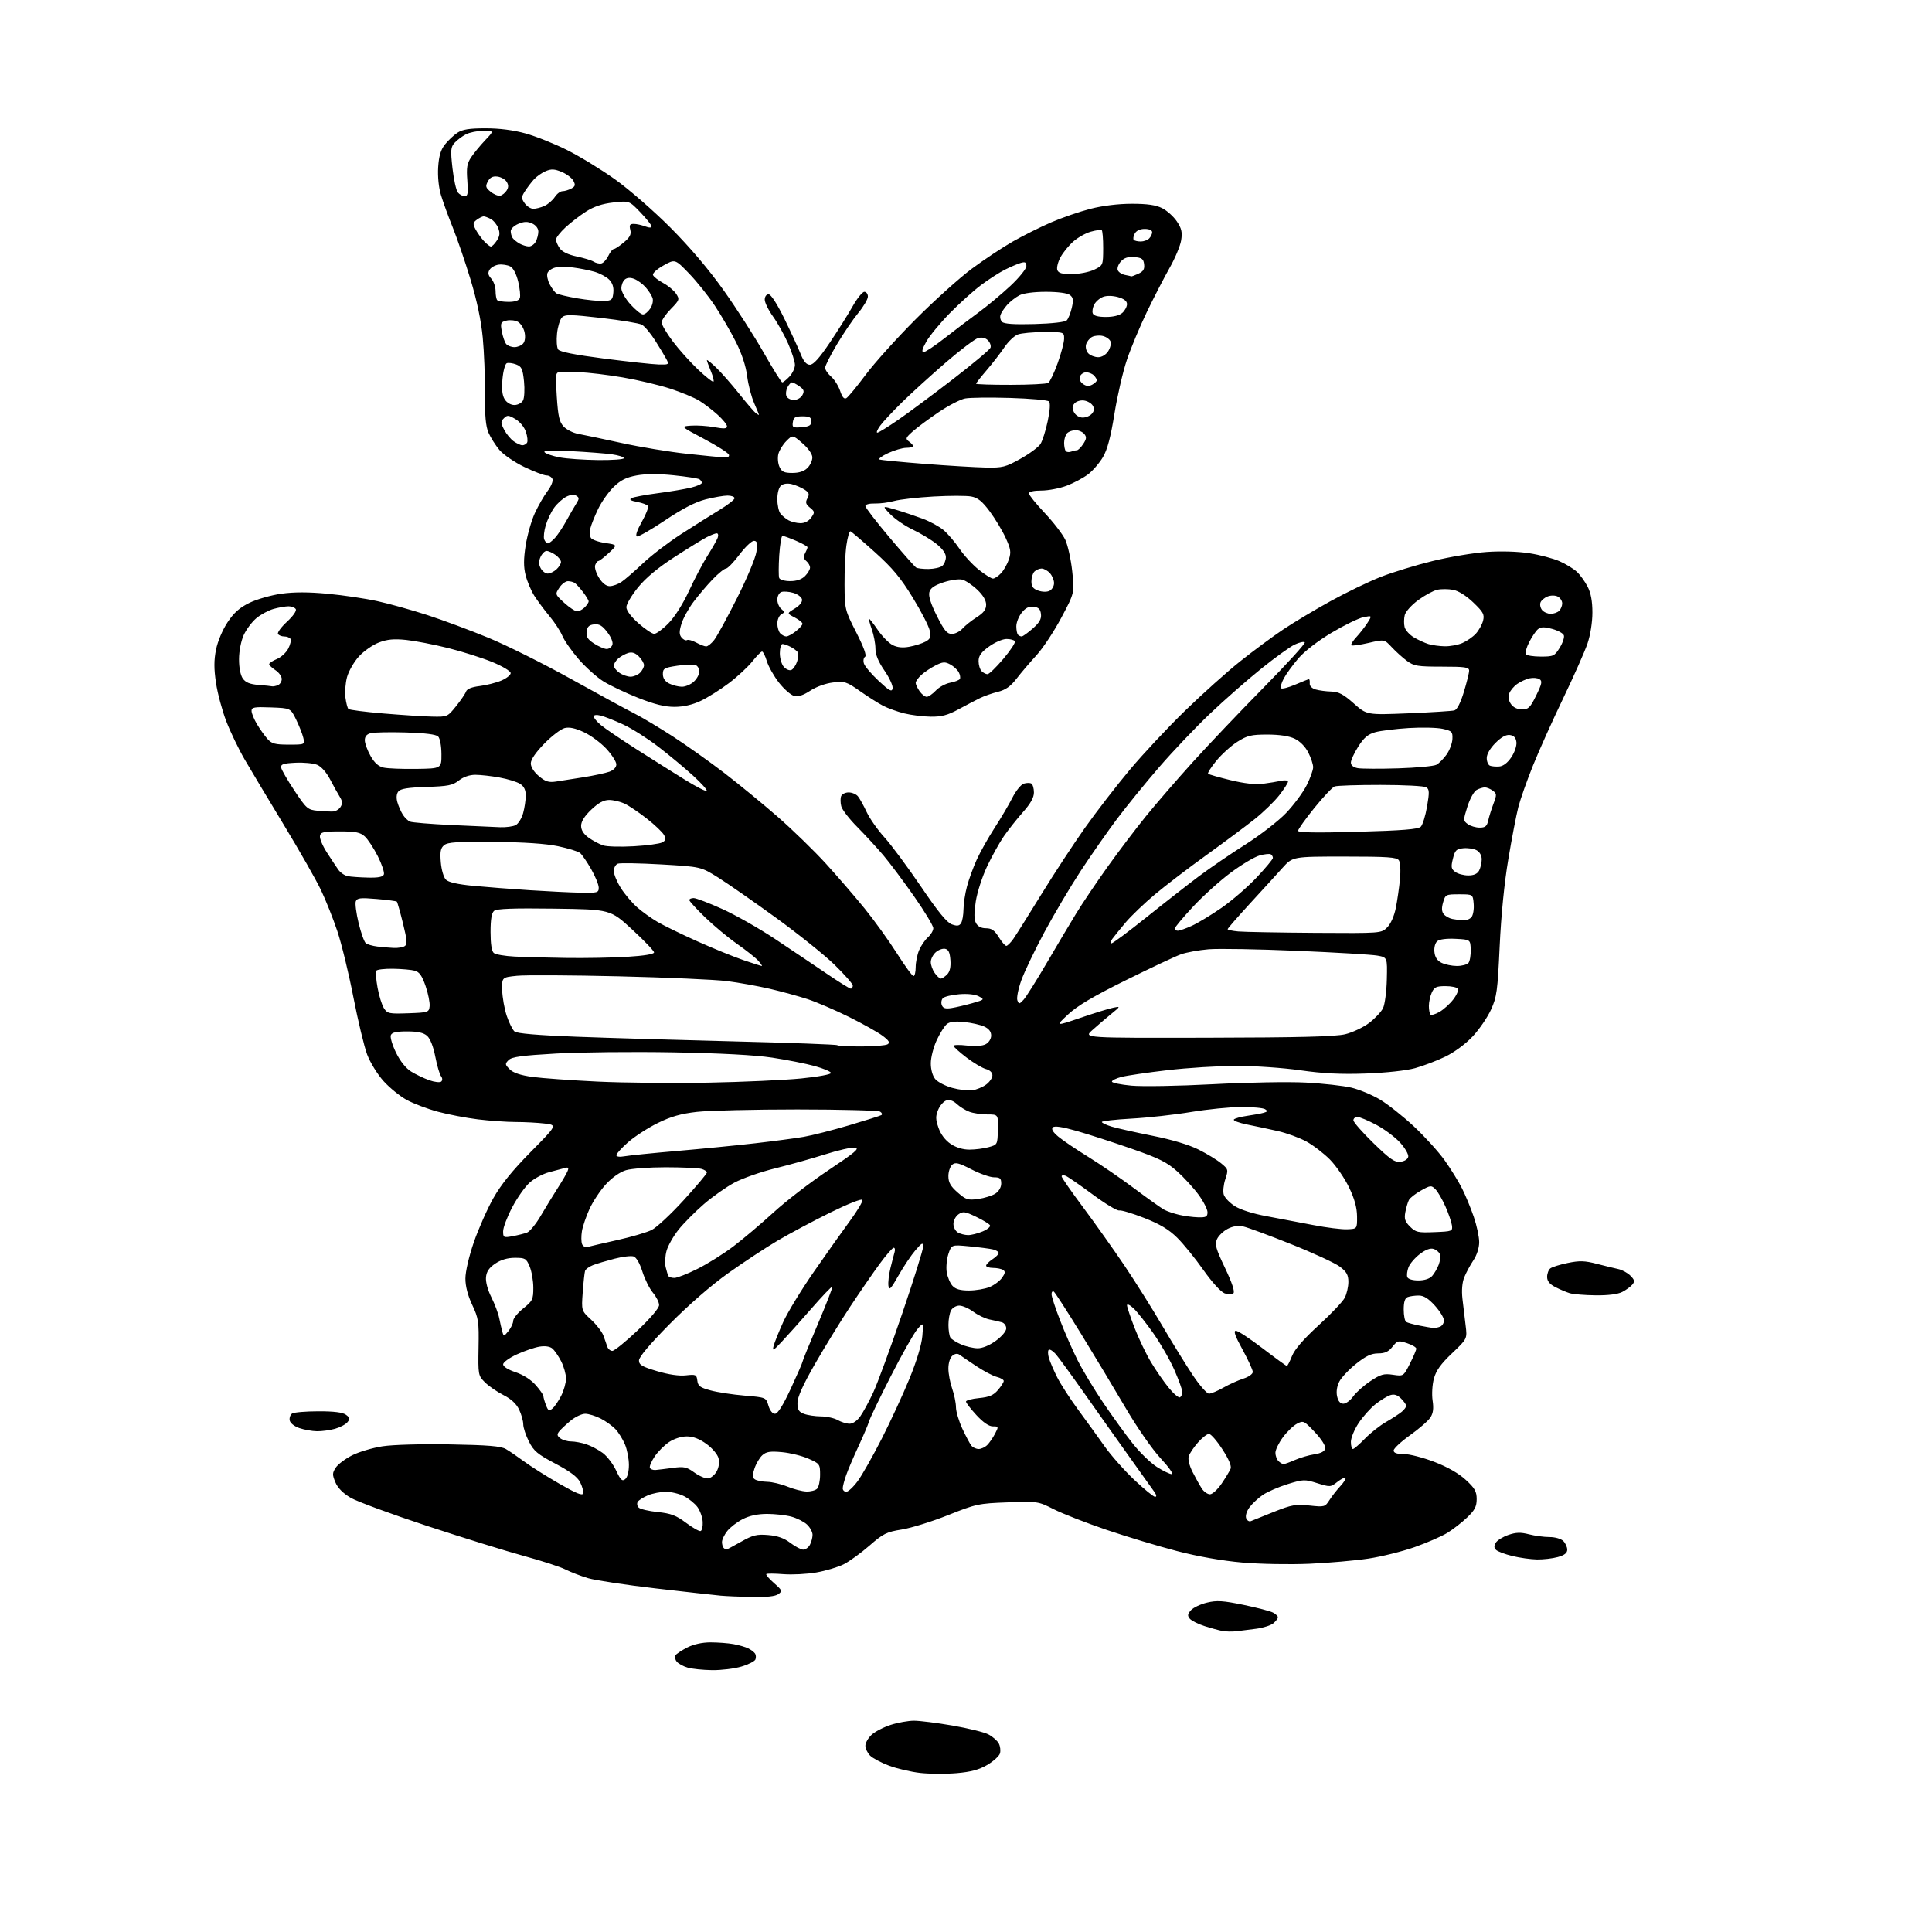 <?xml version="1.0" encoding="UTF-8" standalone="no"?>
<svg 
  version="1.1" 
  xmlns="http://www.w3.org/2000/svg" 
  xmlns:xlink="http://www.w3.org/1999/xlink" 
  xmlns:svg="http://www.w3.org/2000/svg"
  xmlns:rdf="http://www.w3.org/1999/02/22-rdf-syntax-ns#"
  xmlns:cc="http://creativecommons.org/ns#"
  xmlns:dc="http://purl.org/dc/elements/1.1/"
  viewBox="0 0 768 768"
  width="768"
  height="768"
>
<style>svg {background-color: white; }</style>"
<path stroke="none" fill="black" fill-rule="evenodd" d="M380.24,704.86C375.98,705.22 369.49,705.18 365.82,704.77C362.15,704.36 356.58,703.07 353.46,701.90C350.33,700.73 346.92,698.92 345.89,697.89C344.85,696.85 344.00,695.08 344.00,693.95C344.00,692.83 345.11,690.87 346.47,689.61C347.83,688.35 351.26,686.57 354.09,685.66C356.92,684.75 361.09,684.00 363.36,684.01C365.64,684.01 372.52,684.88 378.66,685.94C384.80,686.99 391.20,688.57 392.88,689.44C394.56,690.31 396.43,691.93 397.03,693.05C397.62,694.16 397.83,695.96 397.49,697.03C397.15,698.11 394.87,700.16 392.43,701.60C389.16,703.51 385.94,704.37 380.24,704.86zM283.07,663.91C279.46,663.86 275.09,663.41 273.38,662.91C271.66,662.42 269.71,661.35 269.04,660.55C268.37,659.74 268.12,658.61 268.48,658.03C268.84,657.45 270.95,656.05 273.17,654.91C275.73,653.61 279.13,652.86 282.46,652.86C285.35,652.86 289.47,653.17 291.61,653.56C293.75,653.95 296.40,654.72 297.50,655.28C298.60,655.84 299.80,656.75 300.16,657.31C300.52,657.86 300.58,658.92 300.30,659.65C300.02,660.38 297.51,661.66 294.71,662.49C291.92,663.32 286.68,663.96 283.07,663.91zM491.50,648.44C489.85,648.63 487.38,648.59 486.00,648.34C484.62,648.09 481.40,647.22 478.83,646.39C476.26,645.57 473.61,644.23 472.94,643.43C471.97,642.26 472.07,641.58 473.44,640.06C474.39,639.02 477.27,637.66 479.83,637.05C483.70,636.12 486.17,636.28 494.29,637.95C499.67,639.06 504.96,640.44 506.04,641.02C507.12,641.60 508.00,642.43 508.00,642.88C508.00,643.33 507.21,644.38 506.25,645.22C505.29,646.07 502.25,647.06 499.50,647.43C496.75,647.80 493.15,648.26 491.50,648.44zM299.06,634.83C294.35,634.74 288.70,634.50 286.50,634.30C284.30,634.10 272.73,632.81 260.79,631.43C248.85,630.05 236.70,628.21 233.79,627.35C230.88,626.49 226.84,624.93 224.80,623.90C222.77,622.86 215.35,620.45 208.30,618.53C201.26,616.62 183.91,611.23 169.75,606.57C155.59,601.90 141.92,596.87 139.38,595.38C136.36,593.61 134.26,591.48 133.33,589.24C132.06,586.21 132.08,585.53 133.47,583.41C134.33,582.09 137.24,579.90 139.94,578.53C142.64,577.16 148.07,575.54 152.01,574.93C156.13,574.29 167.49,573.97 178.83,574.17C193.96,574.43 199.10,574.86 201.08,576.01C202.51,576.83 205.80,579.08 208.40,581.00C211.00,582.92 217.26,586.88 222.31,589.78C229.15,593.71 231.58,594.68 231.81,593.60C231.98,592.79 231.43,590.79 230.58,589.15C229.51,587.08 226.52,584.85 220.77,581.82C213.69,578.09 212.17,576.82 210.25,573.02C209.01,570.58 208.00,567.50 208.00,566.19C208.00,564.88 207.26,562.25 206.36,560.35C205.26,558.03 203.20,556.12 200.10,554.55C197.56,553.26 194.26,550.99 192.76,549.49C190.09,546.82 190.04,546.54 190.23,535.63C190.42,525.38 190.22,524.04 187.72,518.72C185.95,514.97 185.00,511.29 185.01,508.22C185.01,505.49 186.42,499.42 188.35,493.82C190.19,488.50 193.67,480.63 196.09,476.33C199.18,470.85 203.64,465.34 211.01,457.87C221.52,447.22 221.52,447.22 216.51,446.62C213.75,446.29 208.56,446.01 204.97,446.01C201.38,446.00 194.63,445.53 189.97,444.96C185.31,444.39 178.14,443.02 174.03,441.91C169.92,440.80 164.36,438.69 161.68,437.23C159.00,435.77 154.85,432.40 152.46,429.74C150.06,427.08 147.14,422.34 145.96,419.20C144.77,416.07 142.31,405.79 140.47,396.36C138.64,386.93 135.77,375.14 134.10,370.15C132.43,365.16 129.50,357.80 127.58,353.79C125.67,349.78 119.06,338.18 112.89,328.00C106.72,317.82 99.72,306.12 97.32,302.00C94.92,297.88 91.62,291.02 89.98,286.78C88.34,282.53 86.49,275.65 85.87,271.48C85.03,265.83 85.03,262.46 85.88,258.22C86.54,254.94 88.48,250.35 90.46,247.37C93.00,243.54 95.26,241.53 99.19,239.62C102.11,238.20 107.80,236.58 111.84,236.01C116.91,235.30 122.64,235.31 130.31,236.03C136.43,236.61 145.28,237.92 149.97,238.95C154.66,239.97 163.60,242.46 169.82,244.48C176.05,246.50 187.03,250.58 194.23,253.56C201.43,256.53 216.13,263.87 226.91,269.86C237.68,275.85 248.97,281.99 252.00,283.52C255.03,285.04 262.00,289.21 267.50,292.77C273.00,296.34 282.23,302.89 288.00,307.33C293.77,311.77 303.30,319.59 309.16,324.70C315.02,329.82 323.61,338.17 328.25,343.25C332.89,348.34 339.84,356.39 343.69,361.13C347.55,365.88 353.30,373.87 356.48,378.88C359.66,383.90 362.65,388.00 363.13,388.00C363.61,388.00 364.00,386.41 364.00,384.47C364.00,382.53 364.61,379.49 365.36,377.72C366.11,375.95 367.69,373.64 368.86,372.60C370.04,371.55 371.00,369.92 371.00,368.97C371.00,368.02 367.58,362.35 363.40,356.37C359.22,350.39 353.70,343.02 351.15,340.00C348.59,336.98 343.92,331.91 340.77,328.73C337.61,325.56 334.75,321.85 334.41,320.49C334.06,319.12 334.04,317.33 334.36,316.50C334.68,315.68 336.02,315.00 337.35,315.00C338.67,315.00 340.33,315.69 341.03,316.54C341.74,317.39 343.30,320.20 344.51,322.79C345.72,325.38 348.91,329.93 351.60,332.89C354.30,335.86 360.80,344.64 366.07,352.39C372.89,362.46 376.42,366.77 378.38,367.46C380.48,368.20 381.33,368.09 382.04,366.96C382.55,366.16 382.98,363.70 383.00,361.50C383.01,359.30 383.64,355.18 384.40,352.34C385.15,349.50 386.92,344.68 388.31,341.63C389.71,338.57 392.91,332.90 395.42,329.01C397.94,325.13 401.11,319.75 402.47,317.05C403.84,314.35 405.86,311.86 406.97,311.51C408.08,311.16 409.44,311.15 409.99,311.49C410.55,311.84 411.00,313.43 411.00,315.03C411.00,317.04 409.66,319.45 406.61,322.87C404.20,325.59 400.80,329.89 399.06,332.41C397.32,334.94 394.32,340.32 392.40,344.37C390.48,348.41 388.45,354.68 387.89,358.30C387.16,362.99 387.18,365.47 387.97,366.94C388.69,368.29 390.06,369.00 391.95,369.00C394.17,369.00 395.34,369.81 397.00,372.50C398.19,374.43 399.55,376.00 400.01,376.00C400.48,376.00 401.73,374.76 402.80,373.25C403.86,371.74 408.86,363.78 413.92,355.57C418.97,347.35 426.79,335.43 431.29,329.07C435.80,322.70 443.82,312.32 449.11,306.00C454.41,299.68 464.31,289.09 471.12,282.48C477.93,275.86 487.77,267.04 493.00,262.88C498.23,258.71 505.94,253.00 510.14,250.19C514.34,247.39 522.84,242.30 529.04,238.89C535.23,235.48 544.15,231.18 548.85,229.33C553.56,227.49 562.83,224.64 569.46,223.02C576.08,221.39 585.77,219.77 591.00,219.41C596.72,219.01 603.46,219.22 607.94,219.92C612.04,220.56 617.43,221.98 619.93,223.09C622.43,224.19 625.54,226.09 626.83,227.30C628.13,228.51 630.05,231.17 631.10,233.21C632.40,235.75 633.00,239.00 633.00,243.49C633.00,247.36 632.20,252.41 631.06,255.78C629.99,258.93 625.66,268.70 621.43,277.50C617.20,286.30 611.77,298.38 609.37,304.34C606.97,310.30 604.36,317.72 603.55,320.84C602.75,323.95 600.96,333.25 599.58,341.50C597.99,350.90 596.71,363.85 596.14,376.17C595.31,394.02 594.99,396.34 592.68,401.38C591.28,404.44 588.02,409.20 585.42,411.98C582.67,414.92 578.18,418.25 574.61,419.99C571.25,421.62 565.80,423.70 562.50,424.61C558.95,425.58 550.94,426.45 542.90,426.74C532.99,427.09 525.92,426.74 516.90,425.45C510.01,424.47 498.72,423.69 491.50,423.70C484.35,423.71 471.98,424.48 464.00,425.42C456.02,426.35 447.81,427.56 445.75,428.10C443.69,428.64 442.00,429.47 442.00,429.95C442.00,430.44 445.49,431.16 449.75,431.56C454.03,431.96 468.54,431.71 482.15,430.99C495.89,430.26 512.27,429.97 519.15,430.34C525.94,430.70 534.08,431.61 537.23,432.36C540.37,433.11 545.50,435.25 548.61,437.11C551.73,438.98 557.80,443.79 562.10,447.81C566.40,451.84 571.90,457.91 574.32,461.31C576.74,464.72 579.85,469.75 581.22,472.50C582.60,475.25 584.69,480.31 585.86,483.75C587.04,487.19 588.00,491.70 588.00,493.77C588.00,496.04 587.08,498.92 585.68,501.02C584.41,502.93 582.78,505.96 582.06,507.76C581.23,509.82 580.97,512.93 581.34,516.26C581.67,519.14 582.24,523.90 582.60,526.84C583.27,532.19 583.27,532.19 577.21,537.95C572.72,542.22 570.85,544.84 569.99,548.04C569.34,550.46 569.12,554.29 569.48,556.75C569.96,559.92 569.71,561.79 568.59,563.50C567.74,564.81 564.10,567.97 560.52,570.52C556.93,573.08 554.00,575.81 554.00,576.59C554.00,577.57 555.23,578.00 558.03,578.00C560.25,578.00 565.73,579.41 570.21,581.14C575.43,583.15 579.90,585.71 582.67,588.27C586.27,591.58 587.00,592.88 587.00,595.92C587.00,598.86 586.25,600.31 583.25,603.18C581.19,605.15 577.65,607.91 575.40,609.30C573.14,610.70 567.29,613.25 562.40,614.98C557.50,616.71 549.23,618.77 544.00,619.56C538.77,620.35 528.20,621.28 520.50,621.62C512.68,621.96 500.91,621.75 493.84,621.13C485.85,620.43 476.27,618.75 467.84,616.56C460.50,614.66 447.94,610.87 439.91,608.15C431.89,605.42 422.46,601.75 418.96,599.98C412.65,596.79 412.52,596.77 400.55,597.21C389.03,597.63 387.99,597.85 376.89,602.28C370.50,604.83 362.23,607.40 358.49,608.00C352.40,608.97 351.09,609.63 345.61,614.42C342.25,617.35 337.65,620.68 335.40,621.82C333.14,622.96 328.24,624.42 324.51,625.07C320.78,625.72 314.89,626.02 311.41,625.75C307.94,625.47 304.88,625.45 304.62,625.71C304.36,625.97 305.73,627.58 307.67,629.28C310.95,632.17 311.07,632.47 309.41,633.69C308.21,634.56 304.77,634.94 299.06,634.83zM611.00,619.91C608.52,619.87 604.10,619.25 601.18,618.54C598.25,617.83 595.33,616.73 594.70,616.10C593.86,615.26 593.84,614.47 594.62,613.22C595.21,612.28 597.45,610.89 599.60,610.15C602.62,609.11 604.46,609.05 607.76,609.90C610.11,610.51 613.79,611.00 615.94,611.00C618.17,611.00 620.54,611.68 621.43,612.57C622.29,613.44 623.00,614.99 623.00,616.02C623.00,617.35 621.89,618.22 619.25,618.95C617.19,619.52 613.48,619.95 611.00,619.91zM288.68,616.00C288.87,616.00 291.52,614.60 294.56,612.88C299.30,610.20 300.84,609.82 305.37,610.20C309.09,610.51 311.70,611.43 314.17,613.32C316.11,614.79 318.42,616.00 319.31,616.00C320.20,616.00 321.40,615.13 321.96,614.07C322.53,613.00 323.00,611.22 323.00,610.10C323.00,608.99 322.01,607.15 320.79,606.02C319.58,604.89 316.78,603.48 314.56,602.88C312.35,602.29 308.02,601.80 304.93,601.80C301.22,601.80 297.93,602.50 295.25,603.87C293.02,605.01 290.25,607.14 289.09,608.61C287.94,610.07 287.00,612.03 287.00,612.97C287.00,613.90 287.30,614.97 287.67,615.33C288.03,615.70 288.49,616.00 288.68,616.00zM278.50,608.61C279.05,608.43 279.43,606.81 279.34,605.00C279.25,603.19 278.31,600.54 277.27,599.10C276.22,597.67 273.81,595.71 271.93,594.75C270.04,593.79 266.80,593.00 264.72,593.00C262.64,593.00 259.43,593.63 257.59,594.40C255.75,595.17 253.91,596.33 253.51,596.99C253.10,597.64 253.27,598.67 253.89,599.29C254.50,599.90 257.90,600.70 261.45,601.06C266.71,601.61 268.78,602.39 272.70,605.33C275.34,607.31 277.95,608.79 278.50,608.61zM497.26,604.66C497.94,604.36 502.08,602.70 506.45,600.96C513.47,598.17 515.10,597.89 520.54,598.47C526.50,599.11 526.74,599.04 528.47,596.31C529.46,594.77 531.41,592.27 532.81,590.76C534.21,589.25 535.12,587.78 534.83,587.50C534.54,587.21 533.09,587.93 531.59,589.10C528.95,591.18 528.75,591.19 523.64,589.59C518.64,588.02 518.10,588.03 511.86,589.96C508.27,591.07 503.83,593.00 502.00,594.24C500.18,595.48 497.79,597.70 496.70,599.17C495.55,600.73 495.00,602.55 495.37,603.53C495.73,604.45 496.58,604.96 497.26,604.66zM459.14,595.00C459.85,595.00 459.76,594.31 458.87,593.04C458.12,591.97 453.70,585.78 449.06,579.29C444.42,572.81 436.35,561.42 431.13,554.00C425.90,546.58 420.75,539.50 419.67,538.28C418.59,537.06 417.36,536.28 416.93,536.54C416.50,536.81 416.50,538.26 416.93,539.77C417.37,541.28 418.87,544.79 420.28,547.56C421.68,550.33 425.46,556.17 428.69,560.55C431.91,564.92 436.62,571.44 439.16,575.03C441.70,578.61 446.99,584.58 450.91,588.28C454.83,591.97 458.53,595.00 459.14,595.00zM480.98,594.00C481.95,594.00 484.03,592.09 485.62,589.75C487.20,587.41 488.81,584.76 489.18,583.85C489.62,582.77 488.47,580.04 485.90,576.10C483.73,572.74 481.33,570.00 480.58,570.00C479.82,570.00 477.85,571.55 476.19,573.43C474.53,575.32 472.89,577.77 472.54,578.88C472.16,580.08 472.78,582.61 474.10,585.19C475.30,587.56 476.95,590.51 477.76,591.75C478.57,592.99 480.02,594.00 480.98,594.00zM320.55,592.90C322.23,592.95 324.14,592.46 324.80,591.80C325.46,591.14 326.00,588.64 326.00,586.24C326.00,582.02 325.86,581.82 321.36,579.84C318.81,578.71 314.08,577.55 310.85,577.25C306.12,576.82 304.59,577.07 303.02,578.48C301.95,579.45 300.56,581.82 299.92,583.74C298.99,586.56 299.03,587.41 300.13,588.10C300.88,588.58 303.07,589.00 305.00,589.04C306.93,589.08 310.52,589.94 313.00,590.95C315.48,591.96 318.87,592.84 320.55,592.90zM336.41,593.00C337.19,593.00 339.24,591.09 340.96,588.75C342.68,586.41 346.97,578.84 350.50,571.92C354.02,565.00 358.99,554.25 361.54,548.02C364.40,541.02 366.36,534.55 366.65,531.09C367.13,525.50 367.13,525.50 364.62,528.44C363.25,530.06 358.54,538.39 354.17,546.94C349.79,555.50 345.88,563.62 345.47,565.00C345.06,566.38 343.16,570.85 341.25,574.95C339.34,579.04 337.15,584.16 336.39,586.32C335.62,588.48 335.00,590.87 335.00,591.63C335.00,592.38 335.64,593.00 336.41,593.00zM248.55,587.96C249.42,587.24 250.00,584.98 250.00,582.35C250.00,579.92 249.30,576.27 248.45,574.23C247.60,572.19 245.91,569.46 244.70,568.17C243.49,566.87 240.83,564.95 238.79,563.90C236.75,562.86 233.97,562.00 232.62,562.00C231.26,562.00 228.66,563.23 226.83,564.74C225.00,566.25 222.96,568.17 222.30,568.99C221.34,570.20 221.42,570.75 222.74,571.75C223.64,572.44 225.58,573.00 227.04,573.00C228.50,573.00 231.23,573.51 233.10,574.14C234.97,574.76 237.90,576.32 239.62,577.59C241.33,578.86 243.71,581.98 244.91,584.53C246.72,588.39 247.34,588.97 248.55,587.96zM281.47,587.69C282.55,587.58 284.08,586.34 284.87,584.93C285.76,583.35 286.05,581.33 285.63,579.67C285.25,578.15 283.16,575.68 280.83,573.99C278.01,571.95 275.52,571.00 273.00,571.00C270.80,571.00 267.92,571.93 265.92,573.27C264.07,574.52 261.51,577.08 260.25,578.96C258.99,580.83 258.12,582.84 258.33,583.43C258.53,584.02 259.56,584.43 260.60,584.34C261.65,584.25 264.75,583.87 267.50,583.50C271.87,582.90 272.94,583.13 276.00,585.34C277.93,586.73 280.38,587.79 281.47,587.69zM465.81,586.00C466.59,586.00 464.59,583.16 461.36,579.70C458.04,576.13 452.08,567.56 447.61,559.95C443.27,552.55 435.23,539.18 429.74,530.23C424.25,521.29 419.36,513.72 418.88,513.42C418.39,513.13 418.00,513.60 418.00,514.48C418.00,515.36 419.52,520.01 421.38,524.81C423.23,529.62 426.38,536.79 428.38,540.75C430.37,544.71 434.98,552.35 438.62,557.73C442.26,563.10 447.53,570.38 450.33,573.90C453.13,577.43 457.44,581.59 459.90,583.15C462.37,584.72 465.03,586.00 465.81,586.00zM510.23,582.00C510.69,582.00 512.74,581.26 514.78,580.36C516.83,579.46 520.29,578.44 522.49,578.11C525.16,577.70 526.58,576.93 526.81,575.77C527.00,574.77 525.24,572.02 522.67,569.30C518.34,564.72 518.10,564.61 515.53,565.98C514.07,566.76 511.55,569.20 509.94,571.40C508.32,573.60 507.00,576.34 507.00,577.50C507.00,578.65 507.54,580.14 508.20,580.80C508.86,581.46 509.77,582.00 510.23,582.00zM389.05,576.00C390.04,576.00 391.57,575.28 392.45,574.41C393.33,573.53 394.72,571.50 395.55,569.91C397.01,567.09 396.98,567.00 394.65,567.00C393.09,567.00 390.81,565.43 388.13,562.52C385.86,560.06 384.00,557.64 384.00,557.15C384.00,556.66 386.34,556.03 389.19,555.76C393.22,555.37 394.90,554.66 396.69,552.57C397.96,551.10 399.00,549.47 399.00,548.96C399.00,548.45 397.76,547.73 396.25,547.35C394.74,546.97 391.08,545.05 388.12,543.08C385.15,541.11 382.15,539.08 381.45,538.56C380.61,537.94 379.62,538.07 378.58,538.93C377.65,539.70 377.00,541.79 377.00,544.00C377.00,546.06 377.68,549.66 378.50,552.00C379.32,554.34 380.00,557.66 380.01,559.38C380.02,561.09 381.16,564.96 382.56,567.96C383.96,570.96 385.58,574.00 386.17,574.71C386.76,575.42 388.06,576.00 389.05,576.00zM537.80,576.00C538.24,576.00 540.37,574.16 542.55,571.92C544.72,569.67 548.52,566.67 551.00,565.25C553.48,563.83 556.29,561.99 557.25,561.18C558.21,560.36 559.00,559.31 559.00,558.85C559.00,558.38 558.08,557.08 556.95,555.95C555.51,554.51 554.24,554.10 552.70,554.58C551.49,554.96 548.85,556.57 546.83,558.15C544.81,559.74 541.78,563.13 540.08,565.69C538.39,568.25 537.00,571.62 537.00,573.17C537.00,574.73 537.36,576.00 537.80,576.00zM126.00,568.94C124.08,568.91 120.93,568.35 119.01,567.69C116.99,567.00 115.37,565.71 115.16,564.62C114.97,563.59 115.41,562.36 116.15,561.89C116.89,561.42 121.58,561.02 126.56,561.02C132.74,561.00 136.22,561.44 137.52,562.39C139.13,563.57 139.22,564.03 138.10,565.37C137.38,566.25 135.14,567.42 133.14,567.98C131.14,568.53 127.92,568.97 126.00,568.94zM337.68,565.96C338.98,565.99 340.71,564.81 341.95,563.06C343.10,561.45 345.42,557.19 347.10,553.59C348.79,549.99 353.95,535.94 358.58,522.35C363.21,508.76 366.98,496.71 366.96,495.57C366.92,493.78 366.51,493.97 363.89,497.00C362.23,498.93 359.21,503.43 357.19,507.00C354.10,512.44 353.45,513.11 353.16,511.12C352.98,509.81 353.34,506.66 353.96,504.12C354.58,501.58 355.33,498.71 355.61,497.75C355.90,496.79 355.74,496.00 355.26,496.00C354.78,496.00 352.27,498.88 349.68,502.41C347.09,505.93 341.81,513.60 337.95,519.44C334.08,525.29 327.79,535.53 323.96,542.21C319.15,550.60 317.00,555.39 317.00,557.70C317.00,560.38 317.52,561.25 319.57,562.02C320.98,562.56 324.01,563.02 326.32,563.04C328.62,563.05 331.62,563.71 333.00,564.50C334.38,565.29 336.48,565.95 337.68,565.96zM308.06,562.00C309.18,562.00 311.22,558.75 314.36,551.99C316.91,546.49 319.00,541.70 319.00,541.35C319.00,541.00 321.75,534.23 325.12,526.31C328.48,518.38 331.06,511.72 330.84,511.51C330.63,511.29 326.86,515.23 322.48,520.26C318.09,525.29 312.78,531.23 310.68,533.45C307.34,537.00 306.95,537.19 307.53,535.00C307.89,533.62 309.61,529.36 311.34,525.53C313.08,521.69 318.57,512.69 323.54,505.53C328.51,498.36 334.97,489.25 337.89,485.29C340.80,481.32 343.03,477.59 342.83,476.99C342.62,476.36 337.24,478.48 330.11,481.98C323.32,485.33 313.88,490.36 309.13,493.16C304.38,495.96 295.52,501.80 289.44,506.13C282.65,510.97 273.68,518.78 266.19,526.35C258.32,534.31 254.00,539.43 254.00,540.80C254.00,542.56 255.21,543.28 261.21,545.06C265.80,546.43 269.97,547.04 272.66,546.73C276.60,546.29 276.91,546.43 277.20,548.82C277.45,550.97 278.31,551.60 282.50,552.72C285.25,553.46 291.32,554.39 296.00,554.78C304.50,555.50 304.50,555.50 305.46,558.75C306.04,560.72 307.07,562.00 308.06,562.00zM219.59,559.93C220.45,559.22 222.01,556.93 223.07,554.86C224.13,552.78 225.00,549.69 225.00,548.00C225.00,546.31 224.13,543.22 223.07,541.14C222.01,539.07 220.43,536.78 219.56,536.05C218.57,535.23 216.67,534.95 214.46,535.31C212.52,535.63 208.47,537.01 205.46,538.39C202.45,539.77 200.00,541.55 200.00,542.36C200.00,543.24 202.00,544.50 204.95,545.48C208.00,546.50 211.08,548.46 212.95,550.60C214.63,552.51 216.00,554.47 216.00,554.97C216.00,555.46 216.46,557.07 217.02,558.54C217.88,560.82 218.26,561.03 219.59,559.93zM534.01,558.00C535.03,558.00 536.80,556.69 537.93,555.09C539.07,553.49 542.14,550.76 544.75,549.03C548.84,546.31 550.08,545.95 553.71,546.49C557.91,547.11 557.91,547.11 560.46,542.09C561.85,539.33 563.00,536.64 563.00,536.11C563.00,535.59 561.34,534.61 559.32,533.94C555.85,532.79 555.51,532.88 553.53,535.36C551.96,537.33 550.52,538.00 547.84,538.00C545.15,538.00 542.98,539.02 539.10,542.11C536.26,544.37 533.25,547.55 532.41,549.18C531.45,551.04 531.11,553.24 531.52,555.07C531.94,557.02 532.78,558.00 534.01,558.00zM469.08,555.45C469.58,555.14 470.00,554.20 470.00,553.36C470.00,552.52 468.59,548.61 466.87,544.67C465.15,540.73 461.37,534.12 458.47,530.00C455.57,525.88 452.02,521.41 450.60,520.08C449.17,518.74 448.00,518.19 448.00,518.86C448.00,519.52 449.35,523.56 451.00,527.84C452.65,532.11 455.60,538.27 457.56,541.52C459.51,544.78 462.70,549.37 464.64,551.73C466.57,554.09 468.57,555.77 469.08,555.45zM480.60,554.00C481.45,554.00 484.02,552.92 486.32,551.61C488.62,550.30 492.19,548.69 494.25,548.03C496.34,547.37 498.00,546.20 498.00,545.38C498.00,544.57 496.16,540.55 493.91,536.45C490.95,531.06 490.23,529.00 491.30,529.00C492.11,529.00 496.89,532.15 501.93,536.00C506.97,539.85 511.30,543.00 511.55,543.00C511.81,543.00 512.73,541.21 513.61,539.01C514.67,536.36 518.21,532.29 524.16,526.85C529.09,522.36 533.76,517.42 534.56,515.89C535.35,514.35 536.00,511.52 536.00,509.60C536.00,506.80 535.32,505.59 532.63,503.53C530.78,502.12 522.10,498.10 513.34,494.61C504.59,491.11 496.01,487.94 494.29,487.56C492.18,487.10 490.12,487.41 488.03,488.48C486.32,489.37 484.41,491.20 483.79,492.55C482.83,494.67 483.27,496.28 486.98,504.07C489.78,509.96 490.94,513.46 490.30,514.10C489.67,514.73 488.43,514.73 486.76,514.10C485.27,513.53 481.73,509.62 478.34,504.81C475.13,500.24 470.45,494.48 467.94,492.00C464.61,488.71 461.08,486.60 454.87,484.17C450.19,482.33 445.68,480.98 444.86,481.17C444.04,481.35 439.28,478.46 434.27,474.75C429.26,471.04 424.45,467.73 423.58,467.39C422.71,467.06 422.00,467.17 422.01,467.64C422.01,468.11 425.88,473.68 430.60,480.00C435.32,486.32 442.66,496.68 446.93,503.00C451.19,509.32 457.98,520.12 462.02,527.00C466.06,533.88 471.54,542.76 474.21,546.75C476.88,550.74 479.75,554.00 480.60,554.00zM243.40,537.00C244.21,537.00 248.72,533.35 253.43,528.89C258.62,523.98 262.00,519.99 262.00,518.79C262.00,517.69 260.89,515.47 259.54,513.87C258.19,512.26 256.31,508.49 255.36,505.48C254.31,502.13 252.95,499.80 251.84,499.45C250.85,499.13 247.44,499.54 244.27,500.36C241.10,501.18 237.25,502.32 235.72,502.91C234.20,503.49 232.77,504.54 232.56,505.23C232.34,505.93 231.93,509.77 231.64,513.76C231.11,521.03 231.11,521.03 234.97,524.59C237.09,526.55 239.27,529.36 239.82,530.83C240.36,532.30 241.07,534.29 241.37,535.25C241.68,536.21 242.60,537.00 243.40,537.00zM388.60,535.96C390.51,535.98 393.30,534.84 395.85,532.99C398.24,531.26 400.00,529.17 400.00,528.06C400.00,527.00 399.21,525.91 398.25,525.64C397.29,525.37 395.09,524.87 393.37,524.52C391.65,524.18 388.75,522.79 386.93,521.45C385.10,520.10 382.59,519.00 381.34,519.00C380.09,519.00 378.60,519.87 378.04,520.93C377.47,522.00 377.01,524.59 377.02,526.68C377.02,528.78 377.38,531.04 377.80,531.71C378.22,532.37 380.13,533.59 382.03,534.42C383.94,535.24 386.89,535.94 388.60,535.96zM202.13,529.09C203.16,527.82 204.00,526.00 204.00,525.06C204.00,524.11 205.80,521.89 208.00,520.12C211.70,517.15 212.00,516.53 212.00,511.92C212.00,509.18 211.35,505.38 210.55,503.47C209.21,500.26 208.78,500.00 204.70,500.00C201.77,500.00 199.16,500.77 196.90,502.28C194.44,503.93 193.41,505.43 193.19,507.70C193.01,509.57 193.87,512.79 195.32,515.67C196.66,518.33 198.07,522.08 198.45,524.00C198.84,525.92 199.40,528.38 199.70,529.45C200.24,531.31 200.34,531.30 202.13,529.09zM569.67,527.89C570.31,527.95 571.55,527.73 572.42,527.39C573.29,527.06 574.00,525.94 574.00,524.90C574.00,523.86 572.37,521.20 570.38,519.00C567.80,516.15 565.97,515.00 563.97,515.00C562.42,515.00 560.45,515.27 559.58,515.61C558.48,516.03 558.00,517.52 558.00,520.55C558.00,522.93 558.44,525.16 558.98,525.49C559.53,525.83 561.89,526.48 564.23,526.94C566.58,527.40 569.03,527.83 569.67,527.89zM634.30,514.91C630.01,514.87 625.37,514.48 623.99,514.07C622.61,513.65 620.03,512.55 618.24,511.63C615.98,510.46 615.00,509.24 615.00,507.60C615.00,506.30 615.56,504.79 616.25,504.23C616.94,503.67 620.07,502.69 623.21,502.05C627.90,501.08 629.96,501.15 634.71,502.38C637.89,503.21 641.75,504.15 643.28,504.47C644.80,504.79 646.97,505.97 648.09,507.09C649.76,508.76 649.91,509.41 648.89,510.63C648.21,511.46 646.40,512.78 644.87,513.57C643.10,514.48 639.27,514.97 634.30,514.91zM385.19,513.00C387.87,513.00 391.57,512.37 393.40,511.61C395.24,510.84 397.47,509.17 398.35,507.91C399.60,506.13 399.69,505.42 398.73,504.81C398.06,504.38 396.26,504.02 394.75,504.02C393.24,504.01 392.00,503.60 392.00,503.12C392.00,502.63 393.12,501.49 394.50,500.59C395.88,499.69 397.00,498.56 397.00,498.09C397.00,497.61 395.99,496.97 394.75,496.67C393.51,496.37 389.29,495.82 385.37,495.45C378.23,494.76 378.23,494.76 377.00,498.49C376.33,500.54 376.03,503.80 376.34,505.73C376.66,507.67 377.68,510.09 378.61,511.12C379.83,512.47 381.69,513.00 385.19,513.00zM563.81,509.00C566.24,509.00 568.28,508.34 569.28,507.25C570.15,506.28 571.33,504.26 571.90,502.76C572.48,501.25 572.69,499.36 572.38,498.55C572.07,497.74 570.94,496.80 569.86,496.46C568.58,496.05 566.70,496.75 564.39,498.52C562.46,499.99 560.44,502.35 559.90,503.77C559.36,505.19 559.15,506.94 559.43,507.67C559.73,508.46 561.51,509.00 563.81,509.00zM268.08,508.00C269.17,508.00 273.30,506.38 277.27,504.39C281.25,502.41 287.65,498.40 291.50,495.48C295.35,492.57 302.55,486.48 307.50,481.95C312.45,477.42 322.31,469.84 329.41,465.11C340.05,458.01 341.88,456.45 339.83,456.20C338.46,456.03 333.10,457.25 327.92,458.90C322.74,460.54 313.85,463.03 308.17,464.43C302.49,465.82 295.20,468.38 291.96,470.10C288.72,471.83 283.25,475.68 279.79,478.67C276.33,481.66 271.81,486.22 269.74,488.80C267.68,491.39 265.53,495.17 264.97,497.21C264.40,499.25 264.24,502.18 264.61,503.71C264.98,505.25 265.47,506.84 265.70,507.25C265.93,507.66 267.00,508.00 268.08,508.00zM233.75,495.64C234.71,495.37 240.00,494.15 245.50,492.92C251.00,491.70 257.09,489.91 259.04,488.94C260.99,487.97 266.72,482.63 271.79,477.07C276.86,471.51 281.00,466.58 281.00,466.10C281.00,465.62 279.99,464.96 278.75,464.63C277.51,464.30 271.15,464.02 264.62,464.01C258.08,464.01 250.98,464.52 248.84,465.17C246.48,465.87 243.35,468.06 240.88,470.74C238.65,473.17 235.71,477.58 234.35,480.54C233.00,483.50 231.63,487.50 231.32,489.42C231.01,491.34 231.03,493.64 231.37,494.53C231.74,495.48 232.71,495.94 233.75,495.64zM203.75,491.41C205.81,491.03 208.40,490.38 209.50,489.97C210.60,489.55 213.04,486.58 214.92,483.36C216.81,480.14 219.84,475.17 221.67,472.33C223.50,469.48 225.29,466.40 225.65,465.46C226.16,464.15 225.88,463.89 224.40,464.33C223.36,464.63 220.58,465.38 218.24,465.98C215.89,466.59 212.46,468.41 210.62,470.03C208.77,471.65 205.62,476.09 203.63,479.89C201.63,483.68 200.00,487.98 200.00,489.44C200.00,491.96 200.19,492.06 203.75,491.41zM384.78,490.97C386.04,490.99 388.66,490.33 390.60,489.52C392.55,488.71 393.86,487.59 393.52,487.04C393.18,486.48 390.68,484.97 387.96,483.67C383.60,481.58 382.78,481.46 381.01,482.71C379.90,483.48 379.00,485.19 379.00,486.51C379.00,487.82 379.79,489.36 380.75,489.92C381.71,490.48 383.53,490.95 384.78,490.97zM570.25,489.79C577.29,489.51 577.49,489.43 577.16,487.07C576.97,485.73 575.80,482.34 574.56,479.54C573.32,476.74 571.54,473.68 570.59,472.73C568.96,471.11 568.65,471.14 564.87,473.26C562.67,474.49 560.51,476.18 560.08,477.00C559.64,477.82 559.00,479.99 558.65,481.81C558.14,484.50 558.49,485.58 560.51,487.60C562.77,489.86 563.65,490.06 570.25,489.79zM535.50,488.66C539.50,488.50 539.50,488.50 539.45,483.50C539.41,480.02 538.44,476.51 536.25,471.97C534.52,468.38 531.11,463.42 528.68,460.95C526.24,458.48 522.01,455.24 519.28,453.75C516.54,452.26 511.43,450.39 507.90,449.60C504.38,448.81 498.91,447.64 495.74,447.01C492.57,446.37 490.20,445.49 490.47,445.04C490.75,444.60 493.12,443.93 495.74,443.56C498.36,443.19 501.35,442.64 502.38,442.33C503.89,441.89 503.99,441.61 502.88,440.91C502.12,440.42 497.90,440.03 493.50,440.04C489.10,440.04 480.10,440.94 473.50,442.03C466.90,443.13 456.21,444.31 449.75,444.66C443.29,445.02 438.00,445.62 438.00,446.00C438.00,446.37 439.77,447.21 441.94,447.86C444.10,448.51 451.40,450.14 458.15,451.49C465.88,453.03 472.67,455.07 476.47,456.98C479.79,458.65 483.82,461.10 485.43,462.44C488.28,464.79 488.33,464.98 487.07,468.79C486.36,470.95 486.09,473.70 486.47,474.90C486.85,476.10 488.81,478.14 490.83,479.44C493.04,480.87 498.08,482.47 503.50,483.46C508.45,484.37 516.77,485.95 522.00,486.97C527.23,487.99 533.30,488.75 535.50,488.66zM476.25,483.90C479.43,483.98 480.00,483.68 480.00,481.88C480.00,480.72 478.40,477.59 476.45,474.93C474.50,472.27 470.68,468.10 467.98,465.67C463.90,462.00 460.78,460.45 449.78,456.62C442.48,454.08 432.68,450.90 428.00,449.57C422.26,447.93 419.17,447.47 418.50,448.15C417.83,448.83 418.55,450.04 420.69,451.83C422.44,453.30 427.84,456.95 432.69,459.94C437.53,462.93 445.83,468.62 451.11,472.58C456.40,476.54 461.66,480.28 462.80,480.89C463.95,481.51 466.59,482.41 468.69,482.90C470.79,483.40 474.19,483.84 476.25,483.90zM388.85,476.61C391.34,476.27 394.41,475.30 395.69,474.47C397.07,473.56 398.00,471.96 398.00,470.48C398.00,468.42 397.52,468.00 395.14,468.00C393.57,468.00 389.53,466.58 386.17,464.85C381.11,462.24 379.80,461.92 378.53,462.97C377.69,463.67 377.00,465.72 377.00,467.52C377.00,470.04 377.85,471.54 380.66,474.01C383.98,476.92 384.75,477.17 388.85,476.61zM556.70,461.82C558.34,461.63 559.61,460.81 559.80,459.82C559.98,458.89 558.53,456.37 556.58,454.22C554.63,452.06 550.38,448.88 547.13,447.15C543.88,445.42 540.50,444.00 539.61,444.00C538.72,444.00 538.00,444.60 538.00,445.33C538.00,446.06 541.58,450.14 545.96,454.40C552.57,460.83 554.39,462.09 556.70,461.82zM248.25,459.64C250.04,459.31 259.46,458.36 269.19,457.52C278.93,456.68 292.88,455.31 300.19,454.47C307.51,453.63 316.20,452.48 319.50,451.91C322.80,451.34 330.90,449.28 337.50,447.33C344.10,445.38 349.89,443.55 350.36,443.27C350.83,442.98 350.60,442.36 349.86,441.89C349.11,441.42 334.32,441.03 317.00,441.02C299.68,441.02 281.68,441.45 277.00,441.99C270.65,442.71 266.71,443.84 261.43,446.44C257.54,448.36 252.25,451.79 249.68,454.05C247.11,456.32 245.00,458.63 245.00,459.20C245.00,459.81 246.31,459.99 248.25,459.64zM385.40,456.99C387.65,456.99 391.08,456.55 393.02,456.01C396.52,455.04 396.53,455.01 396.67,449.02C396.81,443.00 396.81,443.00 392.47,443.00C390.08,443.00 386.86,442.52 385.32,441.93C383.77,441.35 381.53,439.95 380.34,438.84C378.94,437.53 377.47,437.03 376.19,437.44C375.10,437.78 373.64,439.46 372.93,441.16C371.87,443.72 371.90,444.96 373.08,448.35C373.98,450.93 375.75,453.27 377.90,454.72C380.07,456.18 382.78,457.00 385.40,456.99zM386.50,433.40C388.15,433.17 390.62,432.15 392.00,431.13C393.38,430.12 394.50,428.47 394.50,427.46C394.50,426.35 393.49,425.37 391.89,424.95C390.45,424.56 386.99,422.50 384.19,420.37C381.40,418.24 379.09,416.16 379.06,415.74C379.03,415.32 381.40,415.27 384.34,415.61C387.67,416.00 390.50,415.80 391.84,415.08C393.09,414.41 394.00,412.96 394.00,411.63C394.00,410.08 393.09,408.91 391.25,408.07C389.74,407.37 386.15,406.56 383.27,406.27C379.60,405.89 377.54,406.14 376.36,407.11C375.44,407.88 373.63,410.75 372.35,413.50C371.07,416.25 370.02,420.36 370.01,422.64C370.00,425.11 370.70,427.64 371.75,428.92C372.71,430.09 375.75,431.68 378.50,432.44C381.25,433.20 384.85,433.63 386.50,433.40zM175.41,429.93C175.95,429.43 175.91,428.56 175.31,427.79C174.75,427.08 173.73,423.57 173.03,420.00C172.25,415.98 171.00,412.83 169.77,411.75C168.35,410.50 166.07,410.00 161.86,410.00C157.50,410.00 155.78,410.40 155.36,411.51C155.04,412.34 155.97,415.47 157.44,418.46C159.09,421.85 161.36,424.67 163.44,425.96C165.28,427.10 168.52,428.65 170.64,429.40C172.76,430.16 174.91,430.39 175.41,429.93zM281.50,430.37C295.25,430.11 311.90,429.35 318.50,428.70C325.31,428.02 330.42,427.07 330.33,426.50C330.23,425.95 327.31,424.72 323.83,423.76C320.35,422.80 312.77,421.30 307.00,420.43C300.15,419.39 286.41,418.66 267.50,418.32C251.55,418.04 230.69,418.25 221.15,418.79C207.44,419.57 203.46,420.11 202.18,421.39C200.69,422.88 200.73,423.17 202.62,425.06C204.02,426.46 206.88,427.42 211.59,428.08C215.39,428.60 227.05,429.44 237.50,429.94C247.95,430.44 267.75,430.63 281.50,430.37zM342.42,415.98C347.41,415.98 352.11,415.58 352.85,415.11C353.88,414.46 353.41,413.66 350.85,411.74C349.01,410.35 343.00,406.98 337.50,404.25C332.00,401.52 324.57,398.33 321.00,397.16C317.43,396.00 310.68,394.15 306.00,393.06C301.32,391.98 293.68,390.60 289.00,390.00C284.32,389.41 264.98,388.55 246.00,388.10C227.03,387.65 208.80,387.55 205.50,387.89C199.50,388.50 199.50,388.50 199.63,393.63C199.70,396.44 200.51,401.02 201.43,403.80C202.36,406.57 203.76,409.38 204.55,410.04C205.49,410.82 213.78,411.53 228.74,412.10C241.26,412.58 269.68,413.42 291.90,413.97C314.12,414.52 332.53,415.20 332.82,415.48C333.10,415.77 337.42,415.99 342.42,415.98zM480.12,412.51C516.76,412.43 530.87,412.07 534.79,411.11C537.70,410.40 541.98,408.37 544.29,406.61C546.61,404.85 549.08,402.20 549.79,400.73C550.50,399.25 551.18,394.11 551.29,389.31C551.50,380.57 551.50,380.57 547.50,379.86C545.30,379.47 530.90,378.61 515.50,377.96C500.10,377.30 484.33,377.03 480.46,377.35C476.59,377.68 471.64,378.57 469.46,379.35C467.28,380.12 457.43,384.75 447.58,389.63C434.59,396.06 428.26,399.81 424.58,403.25C419.50,408.00 419.50,408.00 429.50,404.60C435.00,402.72 440.85,400.91 442.50,400.58C445.50,399.97 445.50,399.97 441.51,403.24C439.31,405.03 435.99,407.88 434.13,409.56C430.75,412.62 430.75,412.62 480.12,412.51zM572.26,402.22C573.89,401.28 576.34,399.06 577.70,397.29C579.06,395.53 579.88,393.62 579.53,393.04C579.17,392.47 576.96,392.00 574.60,392.00C570.98,392.00 570.14,392.40 569.16,394.55C568.52,395.95 568.00,398.35 568.00,399.88C568.00,401.41 568.29,402.95 568.64,403.31C568.99,403.66 570.62,403.17 572.26,402.22zM162.30,402.79C170.22,402.51 170.51,402.41 170.78,400.00C170.94,398.62 170.23,395.04 169.20,392.02C167.79,387.91 166.73,386.38 164.91,385.87C163.59,385.50 159.71,385.15 156.31,385.10C152.90,385.04 149.87,385.40 149.57,385.88C149.27,386.37 149.50,389.41 150.09,392.63C150.67,395.86 151.82,399.53 152.63,400.79C153.99,402.91 154.69,403.06 162.30,402.79zM378.26,400.71C380.04,400.43 383.75,399.56 386.50,398.78C391.37,397.39 391.44,397.32 389.11,396.07C387.63,395.27 384.64,394.95 381.32,395.22C378.36,395.47 375.44,396.16 374.83,396.77C374.23,397.37 374.02,398.62 374.38,399.54C374.86,400.80 375.83,401.09 378.26,400.71zM406.87,397.43C407.85,396.37 411.95,389.88 415.97,383.00C419.99,376.12 425.30,367.20 427.77,363.16C430.23,359.13 435.84,350.80 440.22,344.66C444.61,338.52 451.48,329.45 455.50,324.49C459.52,319.54 467.89,309.86 474.10,302.99C480.31,296.12 493.03,282.74 502.37,273.26C511.71,263.78 519.04,255.71 518.67,255.33C518.29,254.95 516.46,255.36 514.62,256.24C512.77,257.12 506.77,261.45 501.29,265.87C495.80,270.28 486.67,278.30 480.99,283.70C475.31,289.09 466.20,298.68 460.74,305.00C455.28,311.32 447.71,320.63 443.93,325.67C440.15,330.72 433.71,339.95 429.62,346.17C425.53,352.40 419.04,363.35 415.19,370.50C411.35,377.65 407.21,386.30 405.98,389.71C404.76,393.13 404.06,396.70 404.42,397.65C405.03,399.24 405.21,399.22 406.87,397.43zM338.19,393.00C338.63,393.00 339.00,392.45 339.00,391.78C339.00,391.12 335.74,387.39 331.75,383.51C327.76,379.63 317.28,371.22 308.46,364.83C299.64,358.43 289.32,351.25 285.53,348.87C278.62,344.54 278.62,344.54 262.90,343.63C254.24,343.13 246.45,343.00 245.58,343.33C244.71,343.66 244.00,344.99 244.00,346.27C244.00,347.56 245.27,350.61 246.82,353.05C248.38,355.50 251.29,358.93 253.28,360.68C255.28,362.44 258.92,365.04 261.36,366.47C263.81,367.91 270.91,371.37 277.15,374.17C283.39,376.97 291.62,380.33 295.43,381.63C299.23,382.93 302.57,384.00 302.83,384.00C303.09,384.00 302.45,383.05 301.40,381.88C300.36,380.72 296.57,377.72 293.00,375.22C289.43,372.72 283.69,367.95 280.25,364.62C276.81,361.28 274.00,358.21 274.00,357.78C274.00,357.35 274.79,357.00 275.75,357.00C276.71,357.01 281.81,358.95 287.08,361.33C292.35,363.71 301.80,369.07 308.08,373.25C314.36,377.43 323.52,383.58 328.44,386.92C333.35,390.27 337.74,393.00 338.19,393.00zM373.99,389.00C374.46,389.00 375.59,388.27 376.48,387.38C377.58,386.28 378.01,384.42 377.80,381.64C377.58,378.59 377.03,377.43 375.68,377.17C374.67,376.98 372.98,377.61 371.93,378.57C370.87,379.53 370.00,381.27 370.00,382.43C370.00,383.60 370.70,385.56 371.56,386.78C372.41,388.00 373.51,389.00 373.99,389.00zM579.13,383.99C581.12,383.99 583.20,383.44 583.75,382.75C584.30,382.06 584.69,379.70 584.63,377.50C584.50,373.50 584.50,373.50 578.67,373.20C575.12,373.01 572.26,373.37 571.36,374.11C570.50,374.83 570.02,376.60 570.20,378.39C570.40,380.48 571.30,381.86 573.00,382.71C574.38,383.40 577.13,383.98 579.13,383.99zM225.09,380.80C232.57,380.91 243.48,380.71 249.34,380.35C256.03,379.94 260.00,379.29 259.99,378.60C259.99,377.99 256.08,373.90 251.30,369.50C242.61,361.50 242.61,361.50 220.22,361.20C204.13,360.98 197.44,361.22 196.42,362.07C195.43,362.89 195.00,365.46 195.00,370.50C195.00,375.21 195.45,378.13 196.29,378.83C197.00,379.42 200.71,380.06 204.54,380.25C208.37,380.45 217.62,380.70 225.09,380.80zM156.50,376.82C158.15,376.90 160.11,376.58 160.86,376.11C161.98,375.40 161.87,373.85 160.19,367.04C159.07,362.52 157.98,358.64 157.75,358.42C157.52,358.19 153.90,357.71 149.69,357.36C143.25,356.81 141.95,356.96 141.44,358.29C141.11,359.16 141.61,363.04 142.55,366.92C143.49,370.80 144.77,374.39 145.39,374.91C146.00,375.42 148.08,376.03 150.00,376.26C151.93,376.49 154.85,376.75 156.50,376.82zM441.83,375.00C442.36,375.00 448.57,370.37 455.64,364.71C462.71,359.04 472.10,351.71 476.50,348.40C480.90,345.10 489.28,339.37 495.13,335.67C500.97,331.97 508.23,326.34 511.26,323.17C514.29,319.99 517.94,315.07 519.38,312.23C520.82,309.39 522.00,306.13 522.00,304.99C522.00,303.85 521.12,301.20 520.05,299.10C518.86,296.77 516.75,294.64 514.65,293.64C512.42,292.58 508.58,292.00 503.79,292.00C497.36,292.00 495.80,292.38 491.87,294.87C489.39,296.44 485.64,299.83 483.54,302.39C481.44,304.95 479.95,307.28 480.24,307.57C480.52,307.86 484.52,309.00 489.13,310.12C494.60,311.45 499.06,311.95 502.00,311.57C504.48,311.25 507.74,310.71 509.25,310.38C510.76,310.04 512.00,310.20 512.00,310.72C512.00,311.24 510.43,313.68 508.52,316.14C506.60,318.60 502.21,322.86 498.77,325.60C495.32,328.35 486.72,334.75 479.66,339.84C472.59,344.92 463.37,351.97 459.16,355.49C454.95,359.02 449.70,364.04 447.50,366.64C445.30,369.25 442.91,372.20 442.19,373.19C441.47,374.19 441.31,375.00 441.83,375.00zM522.80,370.83C549.09,371.00 549.09,371.00 551.44,368.65C552.86,367.23 554.22,364.14 554.87,360.90C555.46,357.93 556.20,352.80 556.51,349.50C556.84,346.10 556.65,342.85 556.08,342.00C555.24,340.75 551.67,340.50 534.46,340.50C513.86,340.50 513.86,340.50 509.81,345.00C507.59,347.48 501.77,353.85 496.88,359.17C492.00,364.49 488.00,369.08 488.00,369.37C488.00,369.65 489.91,370.06 492.25,370.27C494.59,370.48 508.33,370.73 522.80,370.83zM468.25,369.98C468.94,369.97 471.43,369.08 473.79,368.01C476.16,366.93 481.44,363.74 485.54,360.91C489.63,358.08 495.91,352.66 499.49,348.86C503.07,345.07 506.00,341.55 506.00,341.04C506.00,340.53 505.62,339.88 505.16,339.60C504.69,339.31 502.68,339.52 500.69,340.07C498.70,340.62 493.57,343.68 489.29,346.86C485.00,350.04 478.24,356.14 474.25,360.42C470.26,364.70 467.00,368.61 467.00,369.10C467.00,369.60 467.56,369.99 468.25,369.98zM581.63,365.86C582.80,365.94 584.29,365.36 584.94,364.57C585.59,363.78 585.99,361.42 585.81,359.32C585.50,355.50 585.50,355.50 580.04,355.50C574.74,355.50 574.55,355.60 573.65,358.73C573.00,361.00 573.08,362.39 573.93,363.42C574.60,364.22 576.13,365.07 577.32,365.30C578.52,365.54 580.46,365.79 581.63,365.86zM230.75,354.86C237.52,354.99 238.00,354.86 238.00,352.87C238.00,351.70 236.65,348.38 234.99,345.49C233.34,342.60 231.36,339.72 230.60,339.09C229.84,338.46 225.91,337.24 221.86,336.39C217.03,335.37 208.28,334.78 196.41,334.67C181.84,334.53 177.98,334.78 176.56,335.96C175.15,337.12 174.88,338.51 175.23,342.76C175.48,345.76 176.36,348.79 177.25,349.68C178.29,350.72 181.97,351.55 188.16,352.14C193.30,352.63 203.35,353.41 210.50,353.87C217.65,354.33 226.76,354.78 230.75,354.86zM146.28,348.86C150.40,348.96 152.22,348.60 152.60,347.60C152.89,346.84 151.80,343.57 150.18,340.35C148.55,337.13 146.22,333.60 145.01,332.50C143.20,330.87 141.39,330.50 135.17,330.50C128.66,330.50 127.49,330.76 127.19,332.27C127.00,333.25 128.21,336.18 129.88,338.77C131.55,341.37 133.60,344.48 134.45,345.68C135.29,346.88 137.00,348.05 138.24,348.29C139.48,348.53 143.10,348.79 146.28,348.86zM583.66,348.00C585.87,348.00 587.26,347.37 587.96,346.07C588.53,345.00 589.00,342.99 589.00,341.60C589.00,340.07 588.19,338.64 586.95,337.98C585.83,337.37 583.47,337.02 581.70,337.19C578.90,337.46 578.38,337.99 577.55,341.36C576.73,344.67 576.86,345.43 578.49,346.61C579.53,347.38 581.86,348.00 583.66,348.00zM251.96,336.40C257.16,336.10 262.23,335.41 263.22,334.88C264.66,334.11 264.81,333.52 263.97,331.94C263.38,330.85 260.34,327.94 257.20,325.48C254.07,323.01 250.08,320.32 248.35,319.50C246.62,318.67 243.82,318.00 242.14,318.00C239.96,318.00 237.92,319.11 235.04,321.85C232.35,324.40 231.00,326.56 231.00,328.28C231.00,330.02 231.99,331.57 234.04,333.03C235.71,334.22 238.30,335.59 239.79,336.07C241.28,336.56 246.76,336.70 251.96,336.40zM539.72,330.65C557.51,330.15 563.78,329.65 564.79,328.64C565.52,327.90 566.65,324.28 567.28,320.59C568.25,314.91 568.20,313.74 566.96,312.96C566.16,312.45 558.00,312.02 548.83,312.02C539.66,312.01 531.42,312.28 530.51,312.63C529.61,312.98 525.97,316.85 522.43,321.23C518.89,325.61 516.00,329.68 516.00,330.26C516.00,330.99 523.26,331.11 539.72,330.65zM198.82,328.84C201.19,328.93 203.98,328.54 205.02,327.99C206.06,327.43 207.38,325.29 207.95,323.24C208.52,321.18 208.99,318.05 208.99,316.27C209.00,314.02 208.32,312.61 206.75,311.60C205.51,310.80 201.83,309.67 198.57,309.08C195.30,308.48 190.98,308.00 188.95,308.00C186.65,308.00 184.20,308.84 182.41,310.25C179.96,312.18 178.12,312.55 169.53,312.82C162.09,313.06 159.20,313.53 158.34,314.64C157.61,315.58 157.47,317.16 157.97,318.89C158.40,320.40 159.36,322.61 160.11,323.80C160.85,324.99 162.14,326.25 162.98,326.61C163.82,326.97 171.25,327.58 179.50,327.97C187.75,328.36 196.44,328.75 198.82,328.84zM588.17,329.00C590.40,329.00 591.08,328.45 591.57,326.25C591.90,324.74 592.84,321.72 593.66,319.54C595.03,315.90 595.01,315.48 593.38,314.29C592.41,313.58 591.00,313.00 590.24,313.00C589.49,313.00 588.02,313.45 586.98,314.01C585.94,314.57 584.31,317.51 583.33,320.61C581.62,326.05 581.62,326.25 583.48,327.61C584.52,328.37 586.64,329.00 588.17,329.00zM132.40,322.59C133.44,322.54 134.79,321.71 135.39,320.75C136.21,319.44 136.13,318.44 135.07,316.75C134.29,315.51 132.56,312.40 131.23,309.83C129.76,307.01 127.72,304.71 126.06,304.02C124.55,303.40 120.66,303.03 117.41,303.20C112.61,303.44 111.55,303.81 111.76,305.12C111.91,306.02 114.30,310.16 117.07,314.32C121.85,321.50 122.33,321.91 126.31,322.29C128.61,322.51 131.35,322.64 132.40,322.59zM280.93,314.38C281.24,314.05 278.80,311.33 275.50,308.32C272.20,305.31 266.00,300.15 261.72,296.86C257.45,293.57 251.15,289.57 247.72,287.99C244.30,286.41 240.26,284.81 238.75,284.45C237.11,284.05 236.00,284.20 236.00,284.80C236.00,285.36 237.29,286.91 238.87,288.24C240.46,289.57 246.87,293.92 253.12,297.91C259.38,301.90 268.07,307.37 272.43,310.06C276.80,312.76 280.62,314.70 280.93,314.38zM220.95,310.69C222.90,310.40 227.88,309.63 232.00,308.96C236.12,308.30 240.74,307.30 242.25,306.76C243.94,306.14 245.00,305.02 245.00,303.86C245.00,302.81 243.22,300.03 241.05,297.67C238.88,295.32 234.87,292.34 232.14,291.07C228.69,289.45 226.34,288.95 224.45,289.42C222.95,289.80 219.31,292.58 216.36,295.60C212.94,299.11 211.00,301.94 211.00,303.46C211.00,304.89 212.26,306.88 214.20,308.52C216.77,310.68 218.10,311.11 220.95,310.69zM165.50,305.65C175.50,305.50 175.50,305.50 175.48,299.78C175.46,296.51 174.91,293.50 174.18,292.78C173.34,291.93 168.99,291.39 161.37,291.16C155.03,290.98 148.75,291.10 147.42,291.43C145.76,291.85 145.01,292.74 145.02,294.27C145.03,295.50 146.05,298.30 147.30,300.50C148.88,303.29 150.45,304.69 152.53,305.14C154.16,305.50 160.00,305.73 165.50,305.65zM555.81,305.43C563.13,305.20 569.96,304.56 570.99,304.01C572.02,303.46 573.84,301.63 575.04,299.94C576.24,298.26 577.28,295.48 577.36,293.76C577.49,290.89 577.17,290.56 573.50,289.73C571.30,289.23 565.23,289.09 560.00,289.41C554.77,289.74 548.78,290.48 546.69,291.06C543.78,291.88 542.18,293.23 539.94,296.76C538.32,299.31 537.00,302.17 537.00,303.13C537.00,304.24 537.99,305.04 539.75,305.36C541.26,305.62 548.49,305.66 555.81,305.43zM595.97,304.69C597.54,304.57 599.28,303.24 600.76,301.03C602.07,299.09 602.96,296.45 602.80,295.03C602.59,293.27 601.81,292.40 600.22,292.18C598.68,291.96 596.82,292.98 594.47,295.33C592.35,297.45 591.00,299.78 591.00,301.32C591.00,302.70 591.56,304.07 592.25,304.36C592.94,304.65 594.61,304.80 595.97,304.69zM114.78,296.00C121.22,296.00 121.22,296.00 120.56,293.25C120.20,291.74 118.91,288.48 117.70,286.00C115.50,281.50 115.50,281.50 107.75,281.21C101.05,280.96 100.00,281.14 100.00,282.59C100.00,283.51 100.97,285.89 102.16,287.88C103.35,289.87 105.23,292.51 106.34,293.75C108.03,295.64 109.37,296.00 114.78,296.00zM171.68,284.86C177.81,285.00 177.89,284.96 181.28,280.75C183.16,278.41 184.95,275.78 185.26,274.90C185.62,273.86 187.51,273.10 190.66,272.72C193.32,272.39 197.19,271.42 199.25,270.55C201.31,269.68 203.00,268.35 203.00,267.58C203.00,266.79 199.85,264.89 195.75,263.19C191.76,261.55 183.86,259.04 178.19,257.62C172.51,256.20 164.98,254.75 161.44,254.38C156.56,253.88 153.94,254.13 150.57,255.42C148.13,256.35 144.55,258.87 142.62,261.00C140.69,263.14 138.59,266.82 137.95,269.17C137.32,271.53 137.03,275.19 137.32,277.31C137.60,279.43 138.13,281.47 138.50,281.83C138.86,282.20 145.09,283.00 152.33,283.61C159.57,284.22 168.28,284.79 171.68,284.86zM370.00,284.89C366.98,284.86 362.25,284.27 359.50,283.59C356.75,282.91 352.93,281.54 351.00,280.53C349.07,279.52 344.94,276.90 341.82,274.70C336.53,270.98 335.80,270.75 331.13,271.30C328.19,271.65 324.45,273.00 322.09,274.56C319.31,276.40 317.31,277.04 315.67,276.63C314.37,276.30 311.65,273.92 309.63,271.34C307.62,268.75 305.46,264.92 304.83,262.82C304.20,260.72 303.34,259.00 302.93,259.00C302.51,259.00 300.76,260.78 299.04,262.95C297.32,265.12 293.12,269.01 289.71,271.59C286.29,274.17 281.25,277.34 278.50,278.63C275.21,280.18 271.66,280.98 268.12,280.99C264.28,281.00 260.14,279.97 253.62,277.39C248.61,275.41 242.37,272.44 239.77,270.80C237.17,269.16 232.78,265.21 230.01,262.02C227.25,258.82 224.34,254.66 223.55,252.76C222.75,250.87 220.44,247.33 218.41,244.91C216.38,242.48 213.68,238.84 212.39,236.82C211.11,234.80 209.56,231.13 208.94,228.67C208.10,225.35 208.11,222.31 208.95,216.85C209.58,212.81 211.21,207.04 212.58,204.04C213.96,201.04 216.23,197.08 217.63,195.24C219.03,193.41 219.93,191.25 219.62,190.45C219.31,189.65 218.25,189.00 217.25,189.00C216.26,189.00 212.29,187.49 208.43,185.64C204.56,183.78 200.13,180.75 198.55,178.89C196.98,177.02 195.02,173.93 194.18,172.00C193.09,169.46 192.70,165.19 192.78,156.50C192.83,149.90 192.44,139.87 191.90,134.21C191.27,127.52 189.58,119.47 187.08,111.21C184.96,104.22 181.78,94.90 180.01,90.50C178.23,86.10 176.11,80.27 175.29,77.53C174.39,74.56 173.95,70.12 174.18,66.46C174.47,62.03 175.20,59.56 176.86,57.45C178.12,55.85 180.35,53.75 181.82,52.78C183.85,51.44 186.56,51.01 193.02,51.01C198.55,51.00 204.13,51.72 208.93,53.05C213.00,54.18 220.42,57.14 225.41,59.64C230.41,62.14 239.00,67.39 244.50,71.31C250.00,75.22 259.90,83.85 266.50,90.47C274.25,98.25 281.77,107.11 287.73,115.50C292.80,122.65 299.96,133.79 303.62,140.25C307.29,146.71 310.60,152.00 310.97,152.00C311.35,152.00 312.63,150.96 313.83,149.69C315.02,148.41 316.00,146.33 316.00,145.06C316.00,143.79 314.79,139.99 313.32,136.63C311.84,133.26 309.14,128.41 307.32,125.87C305.49,123.32 304.00,120.28 304.00,119.12C304.00,117.88 304.64,117.00 305.53,117.00C306.47,117.00 308.89,120.74 311.83,126.75C314.45,132.11 317.35,138.41 318.29,140.75C319.48,143.75 320.57,145.00 321.97,145.00C323.34,145.00 325.74,142.33 329.83,136.25C333.06,131.44 337.17,124.91 338.95,121.75C340.73,118.59 342.82,116.00 343.60,116.00C344.37,116.00 345.00,116.85 345.00,117.89C345.00,118.93 343.28,121.86 341.19,124.39C339.09,126.93 335.27,132.55 332.69,136.89C330.11,141.22 328.00,145.42 328.00,146.21C328.00,146.99 329.07,148.57 330.39,149.72C331.70,150.86 333.31,153.42 333.97,155.40C334.80,157.91 335.55,158.78 336.46,158.26C337.17,157.84 340.61,153.68 344.10,149.00C347.58,144.32 356.53,134.39 363.97,126.93C371.41,119.47 381.46,110.43 386.30,106.83C391.14,103.24 398.44,98.39 402.53,96.05C406.62,93.71 413.50,90.27 417.82,88.40C422.15,86.53 429.20,84.10 433.50,83.00C438.34,81.76 444.59,81.00 449.91,81.00C456.09,81.00 459.48,81.49 461.98,82.75C463.89,83.71 466.52,86.08 467.81,88.00C469.70,90.81 470.04,92.29 469.53,95.50C469.19,97.70 467.12,102.65 464.93,106.50C462.75,110.35 458.69,118.22 455.90,124.00C453.12,129.78 449.54,138.34 447.96,143.04C446.37,147.73 444.14,157.40 443.00,164.52C441.52,173.74 440.21,178.68 438.44,181.70C437.07,184.03 434.42,187.11 432.54,188.54C430.66,189.97 426.84,192.01 424.05,193.07C421.26,194.13 416.73,195.00 413.99,195.00C410.95,195.00 409.00,195.44 409.00,196.13C409.00,196.75 411.83,200.26 415.29,203.92C418.75,207.59 422.41,212.35 423.44,214.51C424.46,216.66 425.71,222.31 426.22,227.06C427.14,235.69 427.14,235.69 421.86,245.60C418.96,251.04 414.52,257.75 411.99,260.50C409.46,263.25 405.92,267.40 404.13,269.73C401.71,272.86 399.77,274.23 396.68,275.01C394.38,275.58 391.15,276.71 389.50,277.53C387.85,278.34 384.02,280.34 381.00,281.98C376.72,284.30 374.28,284.94 370.00,284.89zM559.91,283.55C569.04,283.17 577.25,282.65 578.16,282.39C579.21,282.10 580.61,279.35 581.91,275.05C583.06,271.28 584.00,267.47 584.00,266.59C584.00,265.23 582.42,265.00 573.19,265.00C563.53,265.00 562.06,264.76 559.31,262.73C557.61,261.48 554.89,259.03 553.26,257.28C550.30,254.11 550.30,254.11 544.00,255.58C540.54,256.38 537.47,256.80 537.18,256.51C536.89,256.22 537.79,254.75 539.19,253.24C540.59,251.73 542.58,249.19 543.60,247.58C545.45,244.66 545.45,244.66 541.98,245.35C540.07,245.74 534.38,248.51 529.33,251.52C523.83,254.80 518.54,258.90 516.11,261.73C513.88,264.34 511.28,267.92 510.33,269.69C509.37,271.47 508.89,273.23 509.26,273.60C509.64,273.97 512.17,273.31 514.90,272.14C517.64,270.96 520.07,270.00 520.32,270.00C520.57,270.00 520.72,270.76 520.64,271.68C520.56,272.68 521.51,273.65 523.00,274.08C524.38,274.48 527.17,274.85 529.22,274.90C532.14,274.98 534.04,275.98 538.13,279.61C543.32,284.23 543.32,284.23 559.91,283.55zM605.03,282.00C607.57,282.00 608.29,281.29 610.67,276.43C612.95,271.76 613.16,270.72 611.95,269.97C611.16,269.48 609.39,269.33 608.01,269.64C606.63,269.95 604.42,270.95 603.10,271.88C601.78,272.80 600.36,274.51 599.93,275.67C599.43,277.02 599.68,278.52 600.63,279.88C601.56,281.22 603.19,282.00 605.03,282.00zM368.38,277.00C369.08,277.00 370.70,275.88 371.99,274.52C373.27,273.15 375.83,271.75 377.67,271.40C379.51,271.06 381.26,270.38 381.56,269.91C381.85,269.43 381.66,268.23 381.12,267.23C380.59,266.24 379.06,264.83 377.71,264.11C375.64,263.00 374.77,263.06 371.89,264.52C370.02,265.46 367.49,267.16 366.25,268.29C365.01,269.42 364.00,270.85 364.00,271.45C364.00,272.06 364.70,273.56 365.56,274.78C366.41,276.00 367.68,277.00 368.38,277.00zM354.83,273.64C355.02,272.62 353.57,269.44 351.59,266.57C349.12,262.98 348.00,260.24 348.00,257.80C348.00,255.85 347.34,252.39 346.54,250.13C345.74,247.86 345.27,246.00 345.50,246.00C345.72,246.00 347.30,248.02 349.00,250.50C350.70,252.97 353.32,255.63 354.82,256.41C356.69,257.37 358.79,257.59 361.52,257.08C363.71,256.68 366.56,255.78 367.86,255.08C369.82,254.03 370.11,253.29 369.59,250.68C369.24,248.96 366.20,243.04 362.82,237.53C358.01,229.66 354.77,225.78 347.78,219.50C342.89,215.10 338.52,211.37 338.08,211.21C337.65,211.06 336.92,213.53 336.47,216.71C336.01,219.90 335.68,226.97 335.72,232.44C335.79,242.22 335.87,242.54 340.38,251.39C343.37,257.27 344.59,260.64 343.88,261.08C343.28,261.45 343.07,262.66 343.43,263.77C343.78,264.88 346.41,267.97 349.27,270.65C353.60,274.69 354.53,275.19 354.83,273.64zM108.17,272.82C108.54,272.92 109.55,272.73 110.42,272.39C111.29,272.06 112.00,270.94 112.00,269.92C112.00,268.89 110.88,267.31 109.50,266.41C108.12,265.51 107.00,264.43 107.00,264.01C107.00,263.59 108.37,262.67 110.05,261.98C111.72,261.29 113.77,259.42 114.59,257.83C115.41,256.24 115.81,254.50 115.48,253.97C115.15,253.44 114.04,253.00 113.00,253.00C111.96,253.00 110.84,252.55 110.51,252.01C110.17,251.46 111.78,249.27 114.09,247.14C116.50,244.91 117.99,242.79 117.58,242.13C117.20,241.51 115.90,241.00 114.69,241.01C113.49,241.01 110.83,241.48 108.78,242.04C106.74,242.61 103.63,244.28 101.89,245.75C100.14,247.22 97.89,250.24 96.88,252.46C95.82,254.79 95.03,258.84 95.02,262.03C95.01,265.39 95.60,268.41 96.52,269.72C97.63,271.30 99.32,271.99 102.77,272.27C105.37,272.47 107.80,272.72 108.17,272.82zM271.06,272.99C272.47,272.99 274.61,272.08 275.81,270.96C277.02,269.84 278.00,268.03 278.00,266.93C278.00,265.83 277.32,264.68 276.49,264.36C275.66,264.04 272.39,264.16 269.24,264.64C264.03,265.42 263.50,265.73 263.50,267.97C263.50,269.60 264.35,270.87 266.00,271.71C267.38,272.40 269.65,272.98 271.06,272.99zM250.65,269.00C251.86,269.00 253.56,268.29 254.43,267.43C255.29,266.56 256.00,265.21 256.00,264.43C256.00,263.64 255.08,262.08 253.95,260.95C252.52,259.52 251.23,259.10 249.70,259.57C248.49,259.94 246.71,260.93 245.75,261.77C244.79,262.62 244.00,263.89 244.00,264.60C244.00,265.31 245.00,266.59 246.22,267.44C247.44,268.30 249.44,269.00 250.65,269.00zM392.54,268.00C393.17,268.00 396.01,265.26 398.84,261.90C401.68,258.55 403.75,255.40 403.44,254.90C403.13,254.41 401.63,254.00 400.09,254.00C398.56,254.00 395.43,255.35 393.15,257.01C389.99,259.29 389.00,260.68 389.00,262.81C389.00,264.34 389.54,266.14 390.20,266.80C390.86,267.46 391.91,268.00 392.54,268.00zM314.52,266.35C315.26,266.07 316.30,264.59 316.83,263.06C317.36,261.54 317.50,259.84 317.15,259.29C316.79,258.75 315.52,257.78 314.32,257.15C313.11,256.52 311.65,256.00 311.07,256.00C310.48,256.00 310.00,257.65 310.00,259.67C310.00,261.69 310.72,264.14 311.59,265.10C312.47,266.07 313.79,266.63 314.52,266.35zM612.48,261.00C617.53,261.00 617.96,260.80 620.02,257.47C621.21,255.54 621.95,253.31 621.65,252.53C621.35,251.74 619.25,250.60 616.98,249.99C613.80,249.14 612.50,249.17 611.35,250.12C610.53,250.81 608.97,253.10 607.89,255.22C606.81,257.34 606.19,259.50 606.52,260.03C606.85,260.57 609.53,261.00 612.48,261.00zM241.14,257.98C242.05,257.99 243.07,257.27 243.41,256.37C243.79,255.39 242.99,253.37 241.42,251.31C239.42,248.68 238.20,247.96 236.16,248.19C234.13,248.43 233.43,249.12 233.20,251.12C232.96,253.16 233.62,254.20 236.20,255.85C238.01,257.01 240.24,257.97 241.14,257.98zM280.68,256.96C281.33,256.98 282.77,255.84 283.88,254.42C285.00,253.00 289.12,245.46 293.03,237.67C296.99,229.79 300.40,221.61 300.71,219.25C301.16,215.79 300.97,215.00 299.66,215.00C298.78,215.00 296.20,217.47 293.91,220.50C291.63,223.53 289.23,226.00 288.59,226.00C287.94,226.00 285.58,227.91 283.33,230.25C281.08,232.59 277.62,236.66 275.65,239.29C273.67,241.92 271.53,245.85 270.88,248.01C269.95,251.10 269.97,252.26 270.96,253.46C271.66,254.29 272.61,254.74 273.09,254.44C273.56,254.15 275.20,254.59 276.73,255.42C278.25,256.24 280.03,256.94 280.68,256.96zM574.28,256.91C576.36,256.96 579.51,256.38 581.28,255.63C583.05,254.87 585.48,253.19 586.68,251.88C587.87,250.57 589.17,248.24 589.55,246.70C590.15,244.26 589.64,243.32 585.66,239.50C582.82,236.78 579.76,234.86 577.62,234.46C575.71,234.10 572.88,234.09 571.33,234.44C569.77,234.79 566.37,236.63 563.77,238.54C561.15,240.45 558.76,243.11 558.41,244.49C558.07,245.87 558.04,248.02 558.35,249.26C558.66,250.50 560.33,252.35 562.05,253.37C563.78,254.39 566.38,255.58 567.84,256.03C569.30,256.47 572.20,256.87 574.28,256.91zM312.57,253.00C313.21,253.00 314.92,252.07 316.37,250.93C317.81,249.79 319.00,248.45 319.00,247.95C319.00,247.46 317.60,246.33 315.88,245.44C312.76,243.82 312.76,243.82 315.95,241.89C317.90,240.70 319.01,239.29 318.81,238.26C318.63,237.33 317.05,236.16 315.30,235.66C313.55,235.15 311.41,235.01 310.56,235.34C309.70,235.67 309.00,237.02 309.00,238.35C309.00,239.67 309.70,241.34 310.56,242.05C311.98,243.23 311.98,243.43 310.56,244.22C309.70,244.71 309.00,246.34 309.00,247.85C309.00,249.36 309.54,251.14 310.20,251.80C310.86,252.46 311.92,253.00 312.57,253.00zM406.13,253.00C406.57,253.00 408.54,251.58 410.52,249.85C413.20,247.50 414.03,246.04 413.80,244.10C413.57,242.13 412.86,241.43 410.87,241.19C408.97,240.98 407.64,241.65 406.12,243.58C404.95,245.06 404.00,247.48 404.00,248.97C404.00,250.45 404.30,251.97 404.67,252.33C405.03,252.70 405.69,253.00 406.13,253.00zM260.04,251.96C260.89,251.98 263.46,250.09 265.75,247.75C268.23,245.22 271.52,240.01 273.89,234.87C276.08,230.12 279.40,223.82 281.27,220.87C283.13,217.92 284.95,214.71 285.30,213.75C285.65,212.79 285.48,212.00 284.92,212.00C284.36,212.00 282.54,212.70 280.87,213.57C279.21,214.43 273.45,217.98 268.07,221.46C261.57,225.66 256.73,229.69 253.64,233.48C251.09,236.62 249.00,240.15 248.99,241.34C248.99,242.67 250.82,245.13 253.74,247.71C256.36,250.03 259.19,251.94 260.04,251.96zM378.36,252.00C379.64,252.00 381.55,251.04 382.60,249.87C383.64,248.70 386.19,246.67 388.25,245.36C391.02,243.60 392.00,242.29 392.00,240.36C392.00,238.65 390.76,236.56 388.43,234.37C386.47,232.52 383.79,230.73 382.48,230.41C381.17,230.08 377.82,230.56 375.05,231.48C371.36,232.71 369.84,233.78 369.42,235.45C369.04,236.97 370.06,240.16 372.44,244.87C375.34,250.65 376.47,252.00 378.36,252.00zM616.42,244.00C617.62,244.00 619.14,243.46 619.80,242.80C620.46,242.14 621.00,240.81 621.00,239.84C621.00,238.86 620.21,237.66 619.25,237.15C618.24,236.63 616.53,236.60 615.23,237.09C613.98,237.57 612.69,238.64 612.37,239.49C612.04,240.33 612.33,241.69 613.01,242.51C613.69,243.33 615.22,244.00 616.42,244.00zM229.41,243.00C230.21,243.00 231.56,242.29 232.43,241.43C233.29,240.56 234.00,239.50 234.00,239.06C234.00,238.63 233.00,236.97 231.78,235.38C230.57,233.80 229.10,232.17 228.53,231.77C227.97,231.36 226.72,231.02 225.77,231.02C224.82,231.01 223.27,232.18 222.33,233.63C220.62,236.23 220.64,236.28 224.29,239.63C226.31,241.48 228.62,243.00 229.41,243.00zM417.25,234.83C418.21,234.33 419.00,232.97 419.00,231.79C419.00,230.62 418.26,228.83 417.35,227.83C416.43,226.82 414.95,226.00 414.05,226.00C413.14,226.00 411.86,226.54 411.20,227.20C410.54,227.86 410.00,229.62 410.00,231.12C410.00,233.18 410.66,234.06 412.75,234.78C414.40,235.35 416.20,235.37 417.25,234.83zM242.36,233.00C243.57,233.00 245.67,232.25 247.03,231.33C248.39,230.42 252.22,227.10 255.54,223.96C258.86,220.81 265.67,215.60 270.67,212.37C275.67,209.14 282.52,204.83 285.88,202.79C289.25,200.75 292.00,198.62 292.00,198.04C292.00,197.47 290.74,197.00 289.21,197.00C287.68,197.00 283.74,197.69 280.46,198.52C276.38,199.57 271.31,202.19 264.40,206.82C258.85,210.55 253.80,213.43 253.19,213.23C252.49,213.00 253.22,210.80 255.11,207.46C256.79,204.49 257.90,201.65 257.59,201.14C257.28,200.64 255.34,199.91 253.29,199.53C250.64,199.03 249.99,198.59 251.03,198.02C251.84,197.58 256.55,196.70 261.50,196.05C266.45,195.41 272.41,194.40 274.75,193.82C277.09,193.24 279.00,192.39 279.00,191.94C279.00,191.49 278.55,190.84 278.00,190.50C277.44,190.16 272.85,189.45 267.79,188.93C261.73,188.30 256.71,188.32 253.08,188.99C248.90,189.77 246.69,190.87 243.91,193.59C241.89,195.56 239.12,199.49 237.75,202.34C236.39,205.18 235.00,208.63 234.68,210.01C234.35,211.39 234.45,213.10 234.89,213.82C235.33,214.54 237.90,215.45 240.60,215.85C245.50,216.57 245.50,216.57 242.03,219.79C240.12,221.55 238.25,223.00 237.88,223.00C237.52,223.00 236.94,223.73 236.60,224.61C236.25,225.50 236.92,227.75 238.07,229.61C239.42,231.80 240.94,233.00 242.36,233.00zM314.11,231.00C316.67,231.00 318.68,230.32 320.00,229.00C321.10,227.90 322.00,226.38 322.00,225.62C322.00,224.86 321.33,223.69 320.52,223.02C319.45,222.13 319.31,221.29 320.02,219.96C320.56,218.95 321.00,217.86 321.00,217.53C321.00,217.20 318.94,216.04 316.42,214.96C313.90,213.88 311.48,213.00 311.05,213.00C310.62,213.00 310.04,216.49 309.76,220.75C309.49,225.01 309.48,229.06 309.74,229.75C310.01,230.45 311.91,231.00 314.11,231.00zM394.71,229.99C395.38,230.00 396.83,229.03 397.94,227.84C399.05,226.65 400.45,224.17 401.05,222.34C401.99,219.49 401.80,218.25 399.74,213.76C398.41,210.86 395.56,206.14 393.41,203.25C390.43,199.24 388.69,197.85 386.07,197.36C384.19,197.00 377.44,197.01 371.07,197.37C364.71,197.73 357.70,198.53 355.50,199.14C353.30,199.76 349.81,200.21 347.75,200.15C345.60,200.09 344.00,200.52 344.00,201.16C344.00,201.77 348.31,207.38 353.59,213.63C358.86,219.88 363.63,225.27 364.18,225.61C364.73,225.95 366.98,226.21 369.17,226.18C371.36,226.15 373.79,225.59 374.57,224.94C375.36,224.29 376.00,222.72 376.00,221.46C376.00,220.00 374.62,218.08 372.22,216.18C370.15,214.53 365.94,212.00 362.88,210.55C359.81,209.10 355.80,206.35 353.95,204.45C350.60,200.99 350.60,200.99 356.05,202.60C359.05,203.49 363.87,205.11 366.77,206.19C369.66,207.27 373.41,209.31 375.09,210.73C376.78,212.15 379.61,215.47 381.40,218.12C383.18,220.77 386.63,224.52 389.07,226.46C391.51,228.40 394.04,229.98 394.71,229.99zM217.71,228.00C218.61,228.00 220.17,227.26 221.17,226.35C222.18,225.43 223.00,224.11 223.00,223.40C223.00,222.69 222.00,221.41 220.78,220.56C219.56,219.70 217.97,219.00 217.26,219.00C216.54,219.00 215.47,220.07 214.88,221.37C214.09,223.10 214.11,224.33 214.93,225.87C215.56,227.04 216.81,228.00 217.71,228.00zM217.79,216.00C218.27,216.00 219.56,214.99 220.67,213.75C221.78,212.51 223.80,209.47 225.15,207.00C226.51,204.53 228.27,201.47 229.06,200.22C230.31,198.24 230.31,197.82 229.06,197.04C228.15,196.48 226.67,196.64 225.06,197.48C223.65,198.21 221.53,200.13 220.34,201.74C219.15,203.36 217.63,206.52 216.95,208.77C216.28,211.01 216.00,213.56 216.33,214.42C216.67,215.29 217.32,216.00 217.79,216.00zM318.19,207.97C319.87,207.99 321.48,207.15 322.47,205.75C323.95,203.65 323.92,203.38 321.97,201.79C320.28,200.41 320.09,199.70 320.96,198.08C321.85,196.42 321.64,195.81 319.77,194.60C318.52,193.80 316.26,192.83 314.74,192.46C313.06,192.04 311.39,192.26 310.49,193.01C309.60,193.74 309.00,195.95 309.00,198.43C309.00,200.73 309.56,203.32 310.25,204.18C310.94,205.05 312.40,206.24 313.50,206.85C314.60,207.45 316.71,207.95 318.19,207.97zM314.98,188.00C317.67,188.00 319.66,187.34 321.00,186.00C322.10,184.90 322.96,182.99 322.92,181.75C322.87,180.45 321.20,178.10 318.95,176.17C315.07,172.83 315.07,172.83 312.58,175.33C311.20,176.70 309.78,179.02 309.41,180.49C309.05,181.95 309.24,184.24 309.85,185.57C310.76,187.56 311.69,188.00 314.98,188.00zM391.84,185.86C398.54,185.99 399.73,185.69 405.64,182.38C409.20,180.40 412.77,177.76 413.58,176.53C414.38,175.29 415.69,171.19 416.48,167.40C417.40,163.05 417.57,160.17 416.97,159.57C416.45,159.05 409.52,158.43 401.58,158.19C393.63,157.95 385.57,158.04 383.67,158.40C381.76,158.76 376.99,161.23 373.08,163.88C369.16,166.53 364.55,169.96 362.82,171.50C360.00,174.02 359.85,174.42 361.34,175.51C362.25,176.18 363.00,177.01 363.00,177.36C363.00,177.71 361.76,178.01 360.25,178.02C358.74,178.03 355.48,178.99 353.00,180.14C350.52,181.29 349.02,182.43 349.65,182.67C350.28,182.90 358.38,183.69 367.65,184.41C376.92,185.13 387.80,185.78 391.84,185.86zM237.75,182.89C243.39,182.95 248.00,182.61 248.00,182.14C248.00,181.66 245.86,180.97 243.25,180.60C240.64,180.24 233.32,179.67 227.00,179.34C218.87,178.92 215.79,179.06 216.50,179.81C217.05,180.40 219.75,181.31 222.50,181.83C225.25,182.35 232.11,182.83 237.75,182.89zM287.83,181.86C289.29,181.95 290.01,181.53 289.75,180.75C289.53,180.06 285.10,177.25 279.92,174.50C270.50,169.50 270.50,169.50 274.70,169.20C277.01,169.03 281.17,169.30 283.95,169.81C287.81,170.51 289.00,170.43 289.00,169.48C289.00,168.79 287.31,166.71 285.25,164.85C283.19,162.99 279.92,160.49 278.00,159.30C276.07,158.11 270.89,155.96 266.50,154.52C262.10,153.08 253.55,151.05 247.50,150.02C241.45,148.99 233.80,148.07 230.50,147.99C227.20,147.90 223.64,147.87 222.60,147.92C220.82,147.99 220.74,148.63 221.33,157.67C221.85,165.56 222.35,167.75 224.07,169.57C225.22,170.80 227.82,172.11 229.83,172.47C231.85,172.83 239.57,174.46 247.00,176.08C254.43,177.71 266.12,179.64 273.00,180.38C279.88,181.12 286.55,181.79 287.83,181.86zM425.78,179.53C426.54,179.24 427.57,179.00 428.06,179.00C428.55,179.00 429.69,177.87 430.60,176.49C431.92,174.48 432.00,173.70 431.00,172.49C430.31,171.67 428.78,171.00 427.58,171.00C426.38,171.00 424.86,171.54 424.20,172.20C423.54,172.86 423.00,174.59 423.00,176.03C423.00,177.48 423.31,178.98 423.70,179.36C424.08,179.75 425.02,179.82 425.78,179.53zM207.66,177.00C208.33,177.00 209.17,176.54 209.51,175.98C209.86,175.42 209.66,173.49 209.06,171.69C208.44,169.81 206.67,167.64 204.89,166.60C202.15,164.98 201.63,164.94 200.31,166.26C198.99,167.58 199.00,168.10 200.40,170.81C201.28,172.50 202.99,174.58 204.22,175.44C205.44,176.30 206.99,177.00 207.66,177.00zM348.75,172.00C349.24,172.00 352.99,169.70 357.07,166.88C361.16,164.07 370.96,156.78 378.86,150.69C386.75,144.60 393.45,138.99 393.74,138.23C394.03,137.47 393.58,136.15 392.72,135.29C391.73,134.30 390.33,133.97 388.83,134.38C387.55,134.73 381.77,139.09 376.00,144.07C370.23,149.05 362.43,156.13 358.68,159.81C354.92,163.49 350.95,167.74 349.86,169.25C348.76,170.76 348.26,172.00 348.75,172.00zM318.67,169.82C321.73,169.56 322.50,169.10 322.50,167.50C322.50,165.88 321.83,165.50 319.00,165.50C316.10,165.50 315.44,165.90 315.17,167.82C314.87,169.93 315.17,170.10 318.67,169.82zM430.41,166.00C431.70,166.00 433.35,165.29 434.07,164.42C435.02,163.27 435.09,162.37 434.34,161.17C433.77,160.25 432.18,159.36 430.81,159.20C429.45,159.03 427.77,159.57 427.10,160.39C426.17,161.50 426.14,162.39 426.97,163.94C427.60,165.12 429.07,166.00 430.41,166.00zM301.69,164.98C301.80,164.99 300.96,162.90 299.83,160.34C298.69,157.78 297.42,152.90 297.00,149.49C296.51,145.55 294.89,140.62 292.54,135.94C290.50,131.89 286.74,125.41 284.17,121.54C281.60,117.67 276.99,111.90 273.92,108.73C268.35,102.95 268.35,102.95 263.73,105.53C261.12,106.99 259.31,108.65 259.58,109.34C259.84,110.02 261.67,111.44 263.65,112.51C265.63,113.58 267.93,115.50 268.77,116.78C270.22,118.99 270.11,119.30 266.65,122.85C264.64,124.90 263.00,127.31 263.00,128.19C263.00,129.08 264.99,132.45 267.42,135.68C269.84,138.91 274.37,143.95 277.47,146.89C280.57,149.82 283.34,151.99 283.62,151.72C283.89,151.44 283.42,149.54 282.56,147.49C281.70,145.43 281.00,143.50 281.00,143.18C281.00,142.87 282.63,144.16 284.61,146.05C286.60,147.95 290.74,152.65 293.81,156.50C296.88,160.35 299.87,163.83 300.45,164.23C301.03,164.64 301.59,164.98 301.69,164.98zM204.49,161.00C205.83,161.00 207.37,160.18 207.91,159.17C208.45,158.16 208.62,154.75 208.30,151.59C207.78,146.62 207.36,145.71 205.18,144.88C203.79,144.35 202.12,144.13 201.46,144.38C200.80,144.63 200.03,147.46 199.74,150.67C199.37,154.75 199.64,157.18 200.63,158.75C201.47,160.08 203.04,161.00 204.49,161.00zM315.57,159.00C316.88,159.00 318.39,158.14 318.97,157.06C319.81,155.49 319.58,154.82 317.78,153.56C316.56,152.70 315.22,152.00 314.81,152.00C314.40,152.00 313.61,152.87 313.04,153.93C312.47,154.99 312.28,156.56 312.61,157.43C312.94,158.29 314.27,159.00 315.57,159.00zM434.14,152.93C435.16,152.38 436.00,151.59 436.00,151.16C436.00,150.74 435.46,149.86 434.80,149.20C434.14,148.54 432.78,148.00 431.77,148.00C430.76,148.00 429.65,148.74 429.31,149.64C428.92,150.64 429.38,151.81 430.48,152.61C431.75,153.54 432.82,153.63 434.14,152.93zM401.75,152.98C409.31,152.98 416.04,152.63 416.69,152.21C417.34,151.80 419.03,148.26 420.44,144.36C421.85,140.45 423.00,136.07 423.00,134.63C423.00,132.01 422.97,132.00 415.07,132.00C410.70,132.00 405.98,132.44 404.58,132.97C403.17,133.51 400.78,135.79 399.26,138.05C397.74,140.30 394.59,144.38 392.25,147.11C389.91,149.84 388.00,152.28 388.00,152.53C388.00,152.79 394.19,152.99 401.75,152.98zM261.79,144.89C265.92,145.00 266.03,144.92 264.89,142.75C264.23,141.51 262.22,138.17 260.40,135.31C258.59,132.46 256.22,129.65 255.13,129.07C254.05,128.49 246.78,127.29 238.98,126.39C226.71,124.99 224.61,124.96 223.38,126.20C222.59,126.98 221.72,129.84 221.43,132.56C221.14,135.28 221.33,138.13 221.86,138.91C222.50,139.86 228.42,141.04 240.16,142.55C249.70,143.77 259.43,144.83 261.79,144.89zM436.55,142.00C437.97,142.00 439.58,141.04 440.50,139.64C441.35,138.34 441.78,136.58 441.45,135.73C441.12,134.88 439.75,133.90 438.41,133.57C437.06,133.23 435.12,133.40 434.10,133.94C433.08,134.49 432.01,135.86 431.71,136.99C431.42,138.12 431.84,139.70 432.66,140.52C433.48,141.33 435.23,142.00 436.55,142.00zM367.19,139.96C367.91,139.93 371.65,137.45 375.50,134.43C379.35,131.42 385.40,126.83 388.95,124.23C392.50,121.63 398.23,116.84 401.70,113.59C405.17,110.34 408.00,106.83 408.00,105.77C408.00,104.27 407.53,104.00 405.75,104.52C404.51,104.89 401.70,106.09 399.50,107.19C397.30,108.29 393.02,111.04 390.00,113.30C386.98,115.56 381.35,120.63 377.50,124.56C373.65,128.50 369.46,133.58 368.19,135.86C366.57,138.74 366.27,139.99 367.19,139.96zM204.50,138.00C205.74,138.00 207.30,137.34 207.97,136.54C208.71,135.65 208.92,133.90 208.51,132.03C208.14,130.36 206.93,128.50 205.83,127.91C204.72,127.31 202.68,127.11 201.30,127.46C199.02,128.03 198.86,128.42 199.49,131.79C199.87,133.83 200.64,136.06 201.21,136.75C201.78,137.44 203.26,138.00 204.50,138.00zM411.20,128.82C418.13,128.63 423.36,128.04 424.03,127.37C424.65,126.75 425.56,124.50 426.05,122.37C426.77,119.23 426.63,118.27 425.28,117.25C424.28,116.50 420.49,116.00 415.76,116.00C410.96,116.00 406.85,116.55 405.20,117.40C403.72,118.18 401.55,119.87 400.40,121.15C399.24,122.44 398.04,124.23 397.73,125.13C397.41,126.02 397.68,127.29 398.33,127.95C399.14,128.77 403.10,129.04 411.20,128.82zM439.64,126.00C442.61,126.00 445.02,125.39 446.17,124.35C447.18,123.43 448.00,121.88 448.00,120.89C448.00,119.68 446.83,118.77 444.41,118.10C442.24,117.50 439.90,117.47 438.48,118.01C437.18,118.50 435.61,119.86 434.98,121.03C434.36,122.20 434.09,123.80 434.39,124.58C434.76,125.53 436.50,126.00 439.64,126.00zM255.59,125.00C256.34,125.00 257.65,123.94 258.50,122.64C259.39,121.28 259.76,119.48 259.37,118.39C259.00,117.35 257.76,115.44 256.60,114.14C255.45,112.85 253.43,111.38 252.13,110.87C250.55,110.26 249.30,110.34 248.38,111.10C247.62,111.73 247.00,113.31 247.00,114.62C247.00,115.94 248.60,118.77 250.62,121.00C252.61,123.20 254.84,125.00 255.59,125.00zM202.20,120.00C204.70,120.00 206.26,119.47 206.63,118.51C206.95,117.69 206.66,114.76 206.00,111.99C205.26,108.91 204.04,106.55 202.85,105.92C201.78,105.35 199.73,105.02 198.30,105.19C196.87,105.36 195.23,106.26 194.64,107.19C193.84,108.47 194.00,109.34 195.29,110.77C196.23,111.81 197.00,114.01 197.00,115.66C197.00,117.31 197.30,118.97 197.67,119.33C198.03,119.70 200.07,120.00 202.20,120.00zM240.00,119.65C243.17,119.51 243.53,119.20 243.81,116.31C244.02,114.15 243.47,112.47 242.12,111.12C241.03,110.03 238.41,108.64 236.31,108.03C234.22,107.43 230.40,106.66 227.83,106.34C225.27,106.01 222.05,106.02 220.69,106.36C219.33,106.70 217.95,107.69 217.62,108.55C217.29,109.42 217.68,111.42 218.50,113.00C219.32,114.58 220.54,116.22 221.22,116.63C221.89,117.05 225.61,117.93 229.47,118.59C233.34,119.25 238.07,119.73 240.00,119.65zM449.70,109.86C449.81,109.94 451.07,109.47 452.50,108.82C454.47,107.92 455.03,107.02 454.80,105.07C454.55,102.92 453.92,102.45 450.95,102.20C448.40,101.99 446.89,102.47 445.58,103.91C444.58,105.02 444.01,106.58 444.32,107.39C444.63,108.19 445.92,109.04 447.19,109.29C448.46,109.53 449.59,109.79 449.70,109.86zM426.22,108.95C429.12,108.93 433.07,108.13 435.00,107.19C438.49,105.49 438.50,105.45 438.53,98.66C438.54,94.91 438.28,91.67 437.93,91.46C437.59,91.25 435.65,91.53 433.63,92.09C431.60,92.65 428.47,94.40 426.67,95.99C424.86,97.57 422.55,100.41 421.54,102.30C420.52,104.19 419.97,106.47 420.31,107.37C420.78,108.60 422.23,108.99 426.22,108.95zM238.99,104.74C239.81,104.59 241.08,103.24 241.80,101.74C242.52,100.23 243.50,99.00 243.98,99.00C244.46,99.00 246.26,97.81 247.99,96.35C250.42,94.31 251.01,93.16 250.55,91.35C250.08,89.48 250.36,89.00 251.92,89.00C252.99,89.00 255.02,89.44 256.43,89.98C258.06,90.59 259.00,90.60 259.00,89.99C259.00,89.47 257.01,86.95 254.57,84.41C250.14,79.79 250.14,79.79 243.82,80.49C239.43,80.98 236.12,82.08 233.00,84.07C230.53,85.65 226.81,88.51 224.75,90.42C222.69,92.33 221.00,94.50 221.00,95.23C221.00,95.96 221.68,97.52 222.51,98.71C223.48,100.09 225.90,101.25 229.26,101.96C232.14,102.56 235.18,103.49 236.00,104.03C236.82,104.56 238.17,104.88 238.99,104.74zM195.15,98.00C195.59,98.00 196.65,96.94 197.50,95.63C198.67,93.86 198.81,92.63 198.07,90.70C197.54,89.28 196.20,87.64 195.11,87.06C194.02,86.48 192.74,86.00 192.26,86.00C191.78,86.00 190.56,86.60 189.56,87.33C188.00,88.47 187.92,89.00 189.00,91.08C189.69,92.41 191.17,94.51 192.30,95.75C193.43,96.99 194.71,98.00 195.15,98.00zM210.21,97.97C211.16,97.99 212.40,97.13 212.96,96.07C213.53,95.00 214.00,93.19 214.00,92.04C214.00,90.80 213.01,89.51 211.55,88.84C209.69,87.99 208.34,88.03 206.05,88.98C204.37,89.68 203.01,90.98 203.02,91.87C203.02,92.77 203.36,93.99 203.77,94.59C204.17,95.18 205.40,96.18 206.50,96.81C207.60,97.43 209.27,97.95 210.21,97.97zM453.47,96.00C454.64,96.00 456.14,95.46 456.80,94.80C457.46,94.14 458.00,93.02 458.00,92.30C458.00,91.53 456.80,91.00 455.04,91.00C453.16,91.00 451.70,91.69 451.07,92.87C450.52,93.90 450.35,95.02 450.70,95.37C451.05,95.72 452.29,96.00 453.47,96.00zM212.01,83.00C213.05,83.00 215.05,82.48 216.44,81.85C217.83,81.21 219.66,79.64 220.51,78.35C221.35,77.06 222.74,76.00 223.59,76.00C224.44,76.00 226.01,75.53 227.08,74.96C228.68,74.10 228.83,73.55 227.93,71.87C227.33,70.75 225.24,69.16 223.29,68.35C220.48,67.17 219.16,67.10 216.97,68.01C215.44,68.64 213.31,70.14 212.23,71.33C211.15,72.52 209.54,74.65 208.65,76.05C207.19,78.35 207.18,78.81 208.57,80.80C209.42,82.01 210.97,83.00 212.01,83.00zM184.74,78.00C185.96,78.00 186.15,76.85 185.77,71.75C185.38,66.63 185.65,64.96 187.30,62.50C188.41,60.85 190.91,57.81 192.86,55.75C196.41,52.00 196.41,52.00 192.15,52.00C189.81,52.00 186.68,52.63 185.20,53.40C183.71,54.17 181.70,55.68 180.73,56.75C179.16,58.48 179.06,59.67 179.87,66.87C180.37,71.36 181.34,75.70 182.01,76.52C182.69,77.33 183.92,78.00 184.74,78.00zM198.81,77.79C199.62,77.63 200.78,76.71 201.39,75.75C202.19,74.48 202.19,73.52 201.39,72.25C200.79,71.29 199.14,70.36 197.72,70.19C195.87,69.97 194.79,70.52 193.93,72.12C192.90,74.06 193.05,74.62 195.03,76.22C196.29,77.25 197.99,77.95 198.81,77.79z" />

</svg>